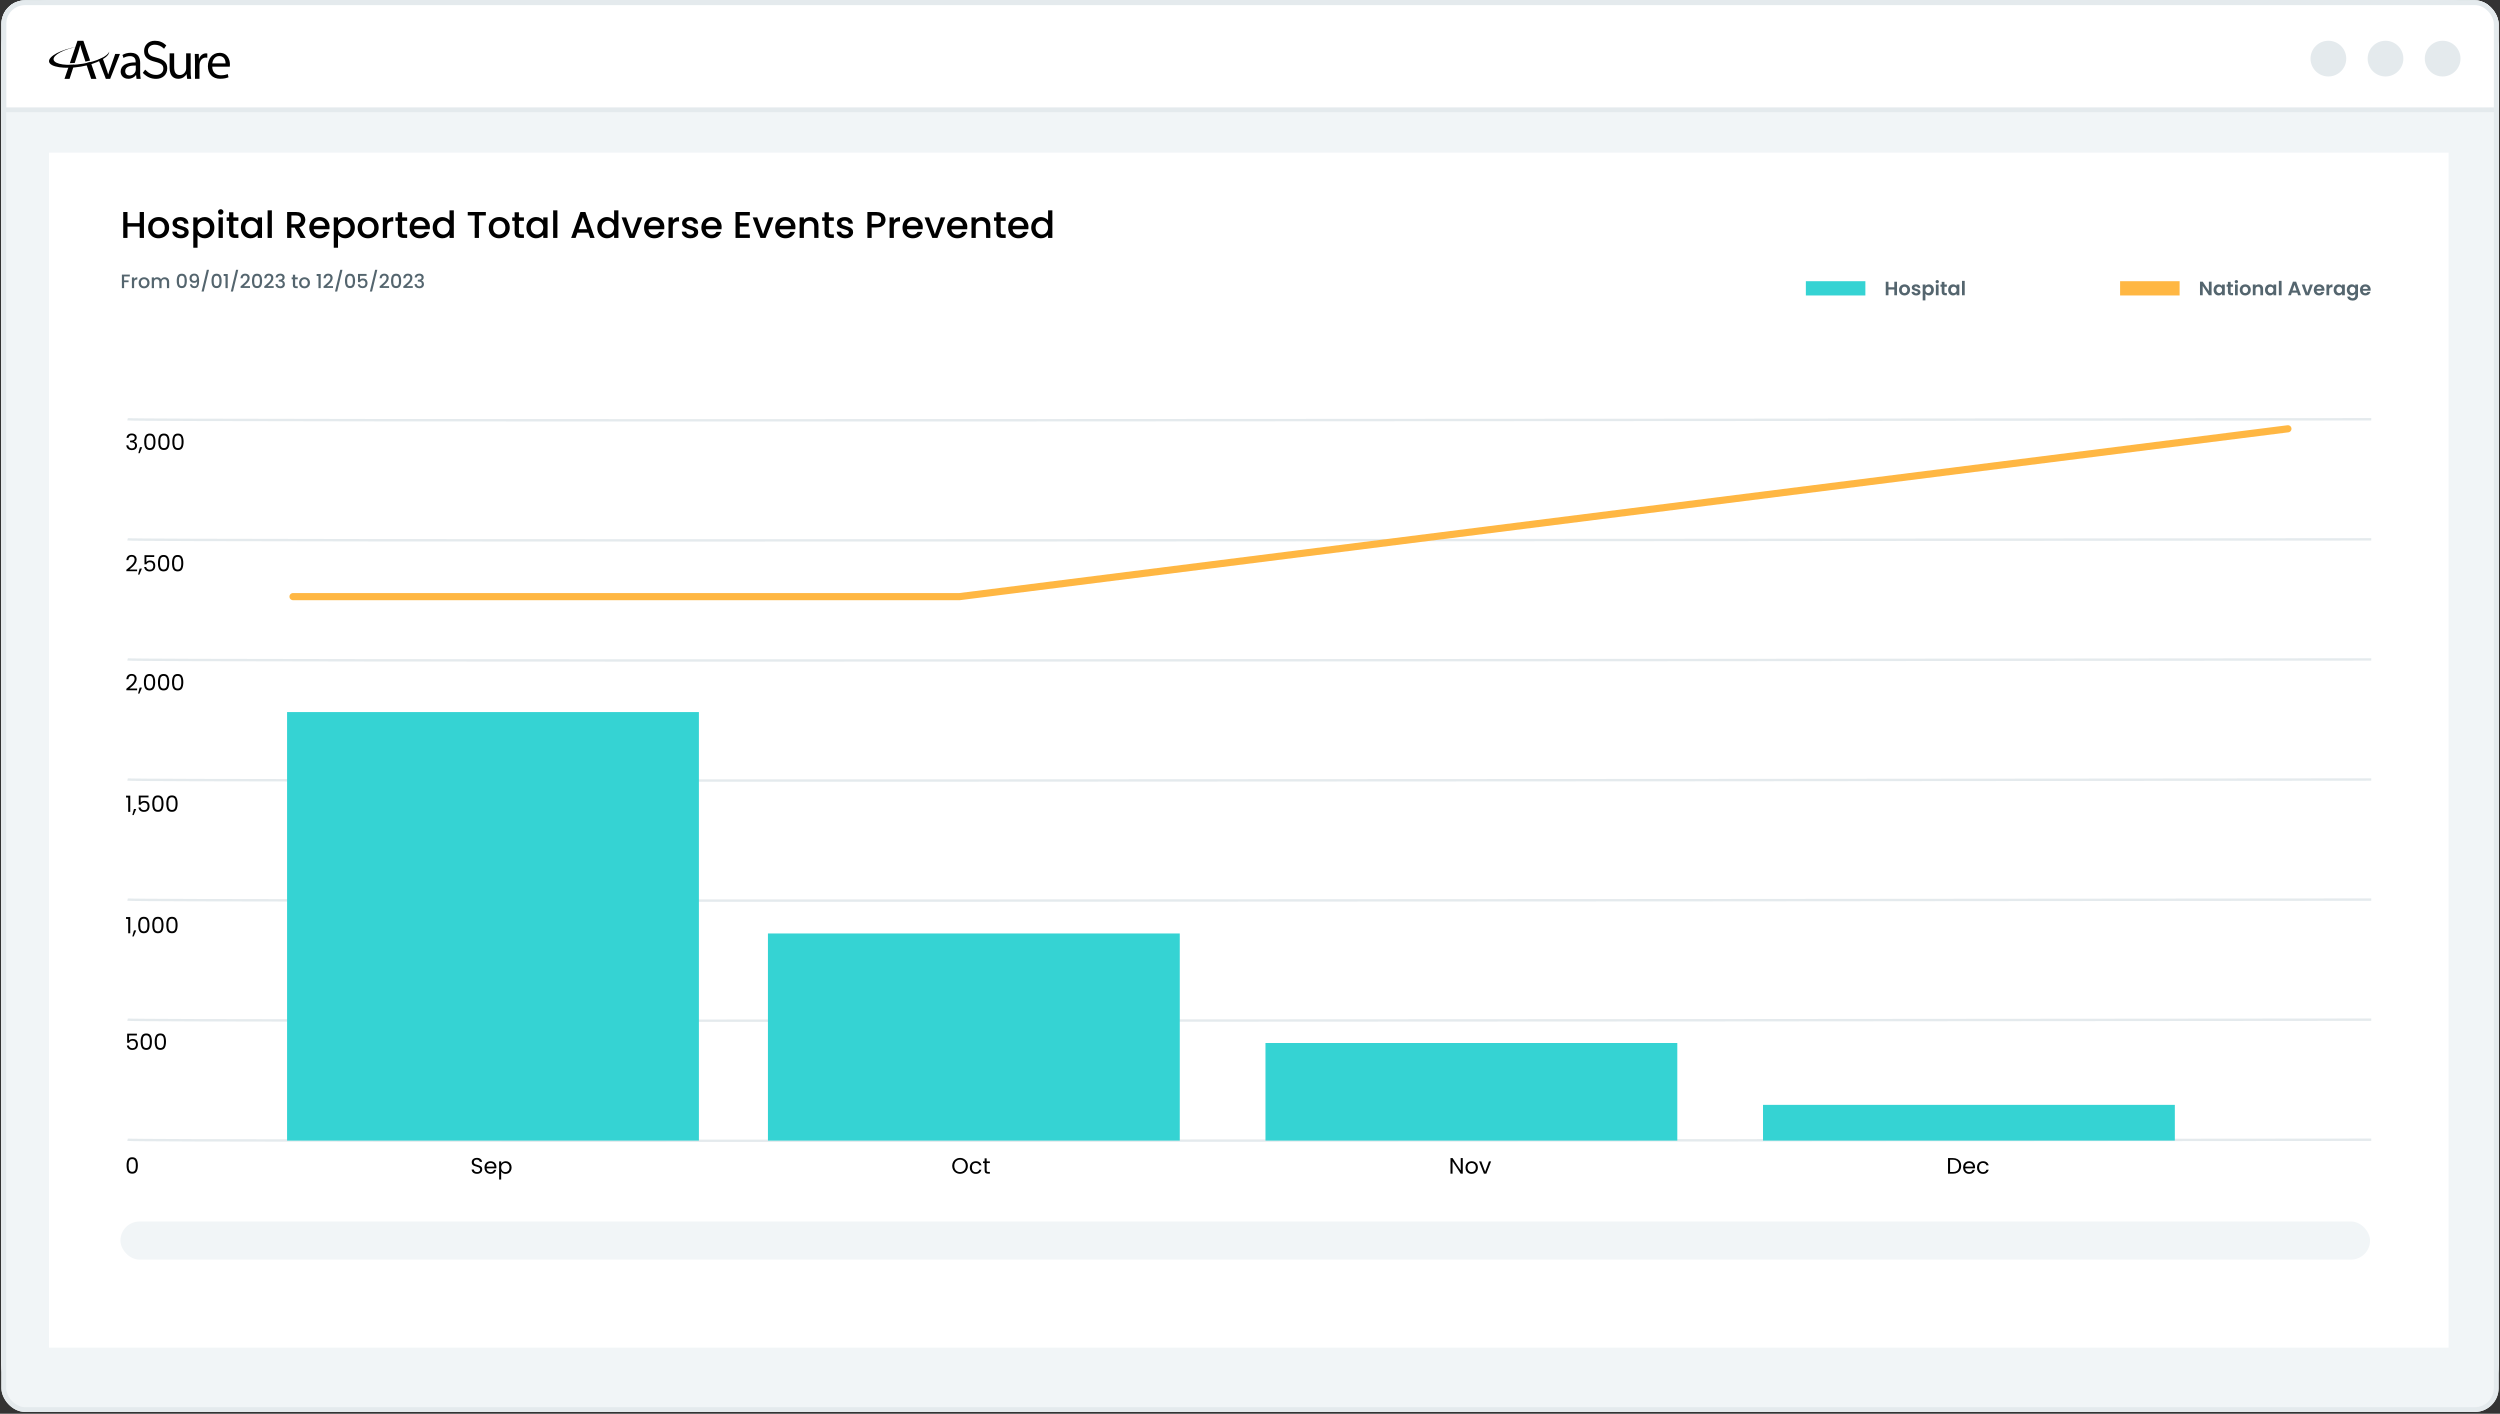 <?xml version="1.0" encoding="UTF-8"?>
<svg xmlns="http://www.w3.org/2000/svg" width="1061" height="600" viewBox="0 0 1061 600" fill="none">
  <rect x="0" y="0" width="1061" height="600" fill="#333333" stroke="none"/>
  <rect x="0.5" y="0.124" width="1060" height="599.109" rx="20" fill="white"></rect>
  <g clip-path="url(#clip0_1044_50679)">
    <rect x="0.597" y="0.124" width="1059.81" height="599.109" rx="10.103" fill="#F1F5F7"></rect>
    <rect x="20.803" y="64.783" width="1018.38" height="507.172" fill="white"></rect>
    <rect x="1.607" y="1.134" width="1070.92" height="45.464" fill="white" stroke="#E4EAED" stroke-width="2.021"></rect>
    <g clip-path="url(#clip1_1044_50679)">
      <path d="M57.948 33.462L57.756 31.867H57.69C57.098 32.695 55.959 33.438 54.449 33.438C52.302 33.438 51.208 31.933 51.208 30.404C51.208 27.852 53.486 26.456 57.581 26.478V26.261C57.581 25.388 57.34 23.817 55.172 23.817C54.186 23.817 53.157 24.123 52.411 24.602L51.973 23.337C52.849 22.77 54.12 22.399 55.454 22.399C58.695 22.399 59.485 24.602 59.485 26.718V30.666C59.485 31.583 59.529 32.476 59.698 33.46H57.945L57.948 33.462ZM57.625 27.81C55.523 27.766 53.136 28.138 53.136 30.187C53.136 31.43 53.968 32.02 54.954 32.02C56.333 32.02 57.209 31.147 57.516 30.254C57.583 30.057 57.625 29.839 57.625 29.642V27.81Z" fill="black"></path>
      <path d="M80.925 30.318C80.925 31.408 80.948 32.37 81.139 33.462H79.43L79.195 31.474H79.15C78.648 32.325 77.529 33.437 75.647 33.437C73.983 33.437 71.99 32.52 71.99 28.814V22.641H73.916V28.488C73.916 30.495 74.53 31.847 76.281 31.847C77.573 31.847 78.472 30.951 78.821 30.101C78.93 29.817 78.997 29.467 78.997 29.119V22.641H80.923V30.32L80.925 30.318Z" fill="black"></path>
      <path d="M82.754 26.172C82.754 24.93 82.731 23.86 82.667 22.878H84.353L84.418 24.95H84.504C84.987 23.532 86.146 22.637 87.438 22.637C87.656 22.637 87.81 22.659 87.985 22.701V24.511C87.787 24.466 87.592 24.444 87.329 24.444C85.972 24.444 85.007 25.47 84.745 26.91C84.7 27.172 84.658 27.477 84.658 27.805V33.433H82.751V26.168L82.754 26.172Z" fill="black"></path>
      <path d="M90.072 28.288C90.116 30.885 91.78 31.953 93.708 31.953C95.088 31.953 95.919 31.713 96.642 31.408L96.971 32.781C96.293 33.087 95.132 33.435 93.446 33.435C90.183 33.435 88.234 31.297 88.234 28.113C88.234 24.929 90.118 22.419 93.206 22.419C96.667 22.419 97.585 25.452 97.585 27.393C97.585 27.785 97.541 28.091 97.519 28.288H90.072ZM95.721 26.915C95.744 25.694 95.219 23.795 93.05 23.795C91.102 23.795 90.247 25.583 90.094 26.915H95.721Z" fill="black"></path>
      <path d="M66.478 24.493C64.034 23.895 62.793 23.268 62.793 21.497V21.453C62.793 19.993 63.974 18.972 65.667 18.972C67.108 18.972 68.353 19.508 69.59 20.658L69.628 20.693L70.576 19.257L70.549 19.233C69.07 17.879 67.622 17.301 65.704 17.301C63.071 17.301 61.16 19.113 61.16 21.61V21.655C61.16 24.105 62.459 25.381 65.791 26.208C68.758 26.921 69.321 27.787 69.321 29.137V29.181C69.321 30.721 68.082 31.795 66.312 31.795C64.541 31.795 63.158 31.159 61.645 29.598L61.609 29.562L60.6 30.927L60.624 30.953C62.308 32.668 64.096 33.468 66.252 33.468C67.591 33.468 68.794 33.036 69.639 32.252C70.511 31.443 70.972 30.32 70.972 29.004V28.959C70.972 26.615 69.628 25.279 66.476 24.495L66.478 24.493Z" fill="black"></path>
      <path d="M43.533 24.553L45.026 28.814C45.377 29.773 45.662 30.646 45.88 31.519H45.947C46.187 30.646 46.494 29.773 46.845 28.814L48.903 22.88H50.918L46.756 33.462H44.917L41.827 25.346L43.531 24.553H43.533Z" fill="black"></path>
      <path d="M31.723 26.709L33.236 22.063C33.547 21.088 33.81 20.113 34.048 19.161H34.094C34.332 20.089 34.573 21.04 34.931 22.087L36.272 26.146C37.108 25.974 37.804 25.805 38.249 25.69L35.385 17.328H32.878L29.644 26.813L31.726 26.709H31.723Z" fill="black"></path>
      <path d="M29.395 27.536L27.373 33.462H29.522L31.475 27.471C30.612 27.524 29.902 27.538 29.395 27.536Z" fill="black"></path>
      <path d="M38.47 26.332C37.792 26.514 37.129 26.669 36.488 26.8L38.693 33.462H40.912L38.47 26.332Z" fill="black"></path>
      <path d="M35.19 27.032C28.67 28.129 23.101 27.36 22.754 25.311C22.416 23.315 27.158 20.842 33.432 19.701C33.272 19.725 33.112 19.752 32.952 19.779C25.954 20.957 20.436 23.908 20.823 26.186C21.21 28.461 27.329 29.447 34.327 28.271C41.202 27.114 46.514 24.145 46.333 21.892C45.817 23.826 41.135 26.035 35.19 27.037V27.032Z" fill="black"></path>
    </g>
    <path d="M61.09 89.981V100.989H59.285V96.174H54.105V100.989H52.299V89.981H54.105V94.701H59.285V89.981H61.09ZM67.254 101.132C66.43 101.132 65.685 100.947 65.02 100.578C64.355 100.197 63.832 99.669 63.452 98.993C63.072 98.307 62.882 97.515 62.882 96.618C62.882 95.731 63.077 94.944 63.468 94.257C63.858 93.571 64.392 93.043 65.068 92.673C65.743 92.304 66.499 92.119 67.333 92.119C68.167 92.119 68.922 92.304 69.598 92.673C70.274 93.043 70.807 93.571 71.198 94.257C71.588 94.944 71.784 95.731 71.784 96.618C71.784 97.505 71.583 98.291 71.182 98.978C70.781 99.664 70.231 100.197 69.534 100.578C68.848 100.947 68.088 101.132 67.254 101.132ZM67.254 99.564C67.718 99.564 68.151 99.453 68.552 99.231C68.964 99.009 69.297 98.677 69.55 98.233C69.804 97.79 69.93 97.251 69.93 96.618C69.93 95.984 69.809 95.451 69.566 95.018C69.323 94.574 69.001 94.242 68.6 94.02C68.199 93.798 67.766 93.687 67.301 93.687C66.836 93.687 66.403 93.798 66.002 94.02C65.611 94.242 65.3 94.574 65.068 95.018C64.835 95.451 64.719 95.984 64.719 96.618C64.719 97.557 64.957 98.286 65.432 98.803C65.918 99.31 66.525 99.564 67.254 99.564ZM76.737 101.132C76.05 101.132 75.433 101.01 74.884 100.768C74.345 100.514 73.917 100.176 73.6 99.754C73.284 99.321 73.115 98.84 73.094 98.312H74.963C74.995 98.682 75.169 98.993 75.486 99.247C75.813 99.49 76.219 99.611 76.705 99.611C77.212 99.611 77.603 99.516 77.877 99.326C78.162 99.126 78.305 98.872 78.305 98.566C78.305 98.239 78.147 97.996 77.83 97.837C77.524 97.679 77.032 97.505 76.357 97.314C75.702 97.135 75.169 96.961 74.757 96.792C74.345 96.623 73.986 96.364 73.68 96.016C73.384 95.667 73.236 95.208 73.236 94.638C73.236 94.173 73.374 93.751 73.648 93.37C73.923 92.98 74.313 92.673 74.82 92.452C75.338 92.23 75.929 92.119 76.594 92.119C77.587 92.119 78.384 92.372 78.986 92.879C79.599 93.376 79.926 94.057 79.968 94.923H78.162C78.131 94.532 77.972 94.22 77.687 93.988C77.402 93.756 77.017 93.64 76.531 93.64C76.056 93.64 75.691 93.729 75.438 93.909C75.184 94.088 75.058 94.326 75.058 94.622C75.058 94.854 75.142 95.049 75.311 95.208C75.48 95.366 75.686 95.493 75.929 95.588C76.172 95.672 76.531 95.783 77.006 95.921C77.64 96.09 78.157 96.264 78.558 96.443C78.97 96.612 79.324 96.866 79.62 97.204C79.915 97.541 80.069 97.99 80.079 98.55C80.079 99.046 79.942 99.49 79.667 99.881C79.393 100.271 79.002 100.578 78.495 100.799C77.999 101.021 77.413 101.132 76.737 101.132ZM83.836 93.545C84.142 93.143 84.559 92.805 85.087 92.531C85.615 92.256 86.212 92.119 86.877 92.119C87.638 92.119 88.329 92.309 88.952 92.689C89.586 93.059 90.082 93.582 90.441 94.257C90.8 94.933 90.98 95.709 90.98 96.586C90.98 97.462 90.8 98.249 90.441 98.946C90.082 99.632 89.586 100.171 88.952 100.562C88.329 100.942 87.638 101.132 86.877 101.132C86.212 101.132 85.621 101 85.103 100.736C84.586 100.461 84.163 100.123 83.836 99.722V105.139H82.03V92.261H83.836V93.545ZM89.142 96.586C89.142 95.984 89.016 95.466 88.762 95.034C88.519 94.59 88.192 94.257 87.78 94.036C87.379 93.803 86.946 93.687 86.481 93.687C86.027 93.687 85.594 93.803 85.182 94.036C84.781 94.268 84.454 94.606 84.2 95.049C83.957 95.493 83.836 96.016 83.836 96.618C83.836 97.219 83.957 97.748 84.2 98.201C84.454 98.645 84.781 98.983 85.182 99.215C85.594 99.448 86.027 99.564 86.481 99.564C86.946 99.564 87.379 99.448 87.78 99.215C88.192 98.972 88.519 98.624 88.762 98.17C89.016 97.716 89.142 97.188 89.142 96.586ZM93.684 91.105C93.357 91.105 93.082 90.994 92.861 90.773C92.639 90.551 92.528 90.276 92.528 89.949C92.528 89.621 92.639 89.347 92.861 89.125C93.082 88.903 93.357 88.793 93.684 88.793C94.001 88.793 94.27 88.903 94.492 89.125C94.714 89.347 94.825 89.621 94.825 89.949C94.825 90.276 94.714 90.551 94.492 90.773C94.27 90.994 94.001 91.105 93.684 91.105ZM94.571 92.261V100.989H92.766V92.261H94.571ZM99.049 93.735V98.566C99.049 98.893 99.123 99.131 99.271 99.279C99.429 99.416 99.693 99.485 100.063 99.485H101.171V100.989H99.746C98.933 100.989 98.31 100.799 97.877 100.419C97.444 100.039 97.227 99.421 97.227 98.566V93.735H96.198V92.261H97.227V90.091H99.049V92.261H101.171V93.735H99.049ZM102.234 96.586C102.234 95.709 102.413 94.933 102.772 94.257C103.142 93.582 103.638 93.059 104.261 92.689C104.895 92.309 105.592 92.119 106.352 92.119C107.039 92.119 107.635 92.256 108.142 92.531C108.66 92.795 109.071 93.127 109.378 93.529V92.261H111.199V100.989H109.378V99.691C109.071 100.102 108.654 100.446 108.126 100.72C107.598 100.995 106.996 101.132 106.321 101.132C105.571 101.132 104.884 100.942 104.261 100.562C103.638 100.171 103.142 99.632 102.772 98.946C102.413 98.249 102.234 97.462 102.234 96.586ZM109.378 96.618C109.378 96.016 109.251 95.493 108.997 95.049C108.755 94.606 108.433 94.268 108.031 94.036C107.63 93.803 107.197 93.687 106.732 93.687C106.268 93.687 105.835 93.803 105.433 94.036C105.032 94.257 104.705 94.59 104.451 95.034C104.209 95.466 104.087 95.984 104.087 96.586C104.087 97.188 104.209 97.716 104.451 98.17C104.705 98.624 105.032 98.972 105.433 99.215C105.845 99.448 106.278 99.564 106.732 99.564C107.197 99.564 107.63 99.448 108.031 99.215C108.433 98.983 108.755 98.645 108.997 98.201C109.251 97.748 109.378 97.219 109.378 96.618ZM115.377 89.268V100.989H113.571V89.268H115.377ZM127.581 100.989L125.046 96.586H123.668V100.989H121.862V89.981H125.664C126.509 89.981 127.221 90.128 127.802 90.424C128.394 90.72 128.832 91.116 129.117 91.612C129.413 92.108 129.561 92.663 129.561 93.275C129.561 93.993 129.349 94.648 128.927 95.24C128.515 95.82 127.876 96.216 127.01 96.427L129.735 100.989H127.581ZM123.668 95.144H125.664C126.34 95.144 126.847 94.975 127.185 94.638C127.533 94.3 127.707 93.846 127.707 93.275C127.707 92.705 127.538 92.261 127.2 91.945C126.862 91.617 126.35 91.454 125.664 91.454H123.668V95.144ZM139.87 96.412C139.87 96.739 139.849 97.035 139.806 97.299H133.138C133.191 97.996 133.449 98.555 133.914 98.978C134.379 99.4 134.949 99.611 135.625 99.611C136.596 99.611 137.283 99.205 137.684 98.392H139.632C139.368 99.194 138.888 99.854 138.191 100.372C137.504 100.878 136.649 101.132 135.625 101.132C134.79 101.132 134.041 100.947 133.375 100.578C132.721 100.197 132.203 99.669 131.823 98.993C131.453 98.307 131.269 97.515 131.269 96.618C131.269 95.72 131.448 94.933 131.807 94.257C132.177 93.571 132.689 93.043 133.344 92.673C134.009 92.304 134.769 92.119 135.625 92.119C136.448 92.119 137.182 92.299 137.826 92.657C138.471 93.017 138.972 93.523 139.331 94.178C139.69 94.822 139.87 95.567 139.87 96.412ZM137.985 95.841C137.974 95.176 137.737 94.643 137.272 94.242C136.807 93.84 136.232 93.64 135.545 93.64C134.922 93.64 134.389 93.84 133.946 94.242C133.502 94.632 133.238 95.165 133.154 95.841H137.985ZM143.453 93.545C143.759 93.143 144.176 92.805 144.704 92.531C145.232 92.256 145.829 92.119 146.494 92.119C147.254 92.119 147.946 92.309 148.569 92.689C149.202 93.059 149.699 93.582 150.058 94.257C150.417 94.933 150.596 95.709 150.596 96.586C150.596 97.462 150.417 98.249 150.058 98.946C149.699 99.632 149.202 100.171 148.569 100.562C147.946 100.942 147.254 101.132 146.494 101.132C145.829 101.132 145.237 101 144.72 100.736C144.202 100.461 143.78 100.123 143.453 99.722V105.139H141.647V92.261H143.453V93.545ZM148.759 96.586C148.759 95.984 148.632 95.466 148.379 95.034C148.136 94.59 147.809 94.257 147.397 94.036C146.995 93.803 146.562 93.687 146.098 93.687C145.644 93.687 145.211 93.803 144.799 94.036C144.398 94.268 144.07 94.606 143.817 95.049C143.574 95.493 143.453 96.016 143.453 96.618C143.453 97.219 143.574 97.748 143.817 98.201C144.07 98.645 144.398 98.983 144.799 99.215C145.211 99.448 145.644 99.564 146.098 99.564C146.562 99.564 146.995 99.448 147.397 99.215C147.809 98.972 148.136 98.624 148.379 98.17C148.632 97.716 148.759 97.188 148.759 96.586ZM156.168 101.132C155.344 101.132 154.6 100.947 153.934 100.578C153.269 100.197 152.746 99.669 152.366 98.993C151.986 98.307 151.796 97.515 151.796 96.618C151.796 95.731 151.991 94.944 152.382 94.257C152.773 93.571 153.306 93.043 153.982 92.673C154.658 92.304 155.413 92.119 156.247 92.119C157.081 92.119 157.836 92.304 158.512 92.673C159.188 93.043 159.721 93.571 160.112 94.257C160.503 94.944 160.698 95.731 160.698 96.618C160.698 97.505 160.497 98.291 160.096 98.978C159.695 99.664 159.146 100.197 158.449 100.578C157.762 100.947 157.002 101.132 156.168 101.132ZM156.168 99.564C156.633 99.564 157.065 99.453 157.467 99.231C157.879 99.009 158.211 98.677 158.465 98.233C158.718 97.79 158.845 97.251 158.845 96.618C158.845 95.984 158.723 95.451 158.481 95.018C158.238 94.574 157.916 94.242 157.514 94.02C157.113 93.798 156.68 93.687 156.215 93.687C155.751 93.687 155.318 93.798 154.917 94.02C154.526 94.242 154.214 94.574 153.982 95.018C153.75 95.451 153.633 95.984 153.633 96.618C153.633 97.557 153.871 98.286 154.346 98.803C154.832 99.31 155.439 99.564 156.168 99.564ZM164.289 93.529C164.553 93.085 164.901 92.742 165.334 92.499C165.778 92.246 166.301 92.119 166.903 92.119V93.988H166.443C165.736 93.988 165.197 94.168 164.828 94.527C164.468 94.886 164.289 95.509 164.289 96.396V100.989H162.483V92.261H164.289V93.529ZM170.669 93.735V98.566C170.669 98.893 170.743 99.131 170.891 99.279C171.049 99.416 171.313 99.485 171.683 99.485H172.792V100.989H171.366C170.553 100.989 169.93 100.799 169.497 100.419C169.064 100.039 168.848 99.421 168.848 98.566V93.735H167.818V92.261H168.848V90.091H170.669V92.261H172.792V93.735H170.669ZM182.455 96.412C182.455 96.739 182.434 97.035 182.392 97.299H175.723C175.776 97.996 176.035 98.555 176.499 98.978C176.964 99.4 177.534 99.611 178.21 99.611C179.182 99.611 179.868 99.205 180.269 98.392H182.218C181.954 99.194 181.473 99.854 180.776 100.372C180.09 100.878 179.234 101.132 178.21 101.132C177.376 101.132 176.626 100.947 175.961 100.578C175.306 100.197 174.789 99.669 174.408 98.993C174.039 98.307 173.854 97.515 173.854 96.618C173.854 95.72 174.034 94.933 174.393 94.257C174.762 93.571 175.274 93.043 175.929 92.673C176.594 92.304 177.355 92.119 178.21 92.119C179.034 92.119 179.768 92.299 180.412 92.657C181.056 93.017 181.558 93.523 181.917 94.178C182.276 94.822 182.455 95.567 182.455 96.412ZM180.57 95.841C180.56 95.176 180.322 94.643 179.857 94.242C179.393 93.84 178.817 93.64 178.131 93.64C177.508 93.64 176.975 93.84 176.531 94.242C176.088 94.632 175.824 95.165 175.739 95.841H180.57ZM183.63 96.586C183.63 95.709 183.81 94.933 184.169 94.257C184.538 93.582 185.035 93.059 185.658 92.689C186.291 92.309 186.994 92.119 187.765 92.119C188.335 92.119 188.894 92.246 189.444 92.499C190.003 92.742 190.447 93.069 190.774 93.481V89.268H192.596V100.989H190.774V99.675C190.478 100.097 190.067 100.446 189.539 100.72C189.021 100.995 188.425 101.132 187.749 101.132C186.988 101.132 186.291 100.942 185.658 100.562C185.035 100.171 184.538 99.632 184.169 98.946C183.81 98.249 183.63 97.462 183.63 96.586ZM190.774 96.618C190.774 96.016 190.647 95.493 190.394 95.049C190.151 94.606 189.829 94.268 189.428 94.036C189.026 93.803 188.594 93.687 188.129 93.687C187.664 93.687 187.231 93.803 186.83 94.036C186.429 94.257 186.101 94.59 185.848 95.034C185.605 95.466 185.484 95.984 185.484 96.586C185.484 97.188 185.605 97.716 185.848 98.17C186.101 98.624 186.429 98.972 186.83 99.215C187.242 99.448 187.675 99.564 188.129 99.564C188.594 99.564 189.026 99.448 189.428 99.215C189.829 98.983 190.151 98.645 190.394 98.201C190.647 97.748 190.774 97.219 190.774 96.618ZM206.194 89.981V91.454H203.264V100.989H201.458V91.454H198.512V89.981H206.194ZM211.809 101.132C210.985 101.132 210.241 100.947 209.576 100.578C208.91 100.197 208.388 99.669 208.007 98.993C207.627 98.307 207.437 97.515 207.437 96.618C207.437 95.731 207.632 94.944 208.023 94.257C208.414 93.571 208.947 93.043 209.623 92.673C210.299 92.304 211.054 92.119 211.888 92.119C212.722 92.119 213.477 92.304 214.153 92.673C214.829 93.043 215.362 93.571 215.753 94.257C216.144 94.944 216.339 95.731 216.339 96.618C216.339 97.505 216.139 98.291 215.737 98.978C215.336 99.664 214.787 100.197 214.09 100.578C213.404 100.947 212.643 101.132 211.809 101.132ZM211.809 99.564C212.274 99.564 212.707 99.453 213.108 99.231C213.52 99.009 213.852 98.677 214.106 98.233C214.359 97.79 214.486 97.251 214.486 96.618C214.486 95.984 214.364 95.451 214.122 95.018C213.879 94.574 213.557 94.242 213.155 94.02C212.754 93.798 212.321 93.687 211.856 93.687C211.392 93.687 210.959 93.798 210.558 94.02C210.167 94.242 209.855 94.574 209.623 95.018C209.391 95.451 209.275 95.984 209.275 96.618C209.275 97.557 209.512 98.286 209.987 98.803C210.473 99.31 211.08 99.564 211.809 99.564ZM220.231 93.735V98.566C220.231 98.893 220.305 99.131 220.453 99.279C220.611 99.416 220.875 99.485 221.245 99.485H222.354V100.989H220.928C220.115 100.989 219.492 100.799 219.059 100.419C218.626 100.039 218.409 99.421 218.409 98.566V93.735H217.38V92.261H218.409V90.091H220.231V92.261H222.354V93.735H220.231ZM223.416 96.586C223.416 95.709 223.595 94.933 223.955 94.257C224.324 93.582 224.82 93.059 225.443 92.689C226.077 92.309 226.774 92.119 227.534 92.119C228.221 92.119 228.817 92.256 229.324 92.531C229.842 92.795 230.254 93.127 230.56 93.529V92.261H232.381V100.989H230.56V99.691C230.254 100.102 229.836 100.446 229.308 100.72C228.78 100.995 228.179 101.132 227.503 101.132C226.753 101.132 226.067 100.942 225.443 100.562C224.82 100.171 224.324 99.632 223.955 98.946C223.595 98.249 223.416 97.462 223.416 96.586ZM230.56 96.618C230.56 96.016 230.433 95.493 230.18 95.049C229.937 94.606 229.615 94.268 229.213 94.036C228.812 93.803 228.379 93.687 227.915 93.687C227.45 93.687 227.017 93.803 226.616 94.036C226.214 94.257 225.887 94.59 225.634 95.034C225.391 95.466 225.269 95.984 225.269 96.586C225.269 97.188 225.391 97.716 225.634 98.17C225.887 98.624 226.214 98.972 226.616 99.215C227.027 99.448 227.46 99.564 227.915 99.564C228.379 99.564 228.812 99.448 229.213 99.215C229.615 98.983 229.937 98.645 230.18 98.201C230.433 97.748 230.56 97.219 230.56 96.618ZM236.559 89.268V100.989H234.753V89.268H236.559ZM249.681 98.74H245.072L244.28 100.989H242.395L246.339 89.965H248.43L252.374 100.989H250.473L249.681 98.74ZM249.175 97.267L247.385 92.151L245.579 97.267H249.175ZM253.487 96.586C253.487 95.709 253.667 94.933 254.026 94.257C254.395 93.582 254.892 93.059 255.515 92.689C256.148 92.309 256.851 92.119 257.621 92.119C258.192 92.119 258.751 92.246 259.3 92.499C259.86 92.742 260.304 93.069 260.631 93.481V89.268H262.453V100.989H260.631V99.675C260.335 100.097 259.924 100.446 259.396 100.72C258.878 100.995 258.281 101.132 257.606 101.132C256.845 101.132 256.148 100.942 255.515 100.562C254.892 100.171 254.395 99.632 254.026 98.946C253.667 98.249 253.487 97.462 253.487 96.586ZM260.631 96.618C260.631 96.016 260.504 95.493 260.251 95.049C260.008 94.606 259.686 94.268 259.285 94.036C258.883 93.803 258.45 93.687 257.986 93.687C257.521 93.687 257.088 93.803 256.687 94.036C256.286 94.257 255.958 94.59 255.705 95.034C255.462 95.466 255.34 95.984 255.34 96.586C255.34 97.188 255.462 97.716 255.705 98.17C255.958 98.624 256.286 98.972 256.687 99.215C257.099 99.448 257.532 99.564 257.986 99.564C258.45 99.564 258.883 99.448 259.285 99.215C259.686 98.983 260.008 98.645 260.251 98.201C260.504 97.748 260.631 97.219 260.631 96.618ZM268.198 99.374L270.669 92.261H272.586L269.26 100.989H267.105L263.795 92.261H265.727L268.198 99.374ZM281.95 96.412C281.95 96.739 281.929 97.035 281.887 97.299H275.218C275.271 97.996 275.53 98.555 275.994 98.978C276.459 99.4 277.029 99.611 277.705 99.611C278.677 99.611 279.363 99.205 279.764 98.392H281.713C281.449 99.194 280.968 99.854 280.271 100.372C279.585 100.878 278.729 101.132 277.705 101.132C276.871 101.132 276.121 100.947 275.456 100.578C274.801 100.197 274.284 99.669 273.903 98.993C273.534 98.307 273.349 97.515 273.349 96.618C273.349 95.72 273.529 94.933 273.888 94.257C274.257 93.571 274.769 93.043 275.424 92.673C276.089 92.304 276.85 92.119 277.705 92.119C278.529 92.119 279.263 92.299 279.907 92.657C280.551 93.017 281.053 93.523 281.412 94.178C281.771 94.822 281.95 95.567 281.95 96.412ZM280.065 95.841C280.055 95.176 279.817 94.643 279.352 94.242C278.888 93.84 278.312 93.64 277.626 93.64C277.003 93.64 276.47 93.84 276.026 94.242C275.583 94.632 275.319 95.165 275.234 95.841H280.065ZM285.533 93.529C285.797 93.085 286.145 92.742 286.578 92.499C287.022 92.246 287.545 92.119 288.147 92.119V93.988H287.687C286.98 93.988 286.441 94.168 286.072 94.527C285.713 94.886 285.533 95.509 285.533 96.396V100.989H283.727V92.261H285.533V93.529ZM292.974 101.132C292.288 101.132 291.67 101.01 291.121 100.768C290.583 100.514 290.155 100.176 289.838 99.754C289.521 99.321 289.352 98.84 289.331 98.312H291.2C291.232 98.682 291.406 98.993 291.723 99.247C292.05 99.49 292.457 99.611 292.943 99.611C293.45 99.611 293.84 99.516 294.115 99.326C294.4 99.126 294.543 98.872 294.543 98.566C294.543 98.239 294.384 97.996 294.067 97.837C293.761 97.679 293.27 97.505 292.594 97.314C291.94 97.135 291.406 96.961 290.994 96.792C290.583 96.623 290.224 96.364 289.917 96.016C289.622 95.667 289.474 95.208 289.474 94.638C289.474 94.173 289.611 93.751 289.886 93.37C290.16 92.98 290.551 92.673 291.058 92.452C291.575 92.23 292.167 92.119 292.832 92.119C293.825 92.119 294.622 92.372 295.224 92.879C295.836 93.376 296.164 94.057 296.206 94.923H294.4C294.368 94.532 294.21 94.22 293.925 93.988C293.64 93.756 293.254 93.64 292.769 93.64C292.293 93.64 291.929 93.729 291.676 93.909C291.422 94.088 291.295 94.326 291.295 94.622C291.295 94.854 291.38 95.049 291.549 95.208C291.718 95.366 291.924 95.493 292.167 95.588C292.409 95.672 292.769 95.783 293.244 95.921C293.877 96.09 294.395 96.264 294.796 96.443C295.208 96.612 295.562 96.866 295.857 97.204C296.153 97.541 296.306 97.99 296.317 98.55C296.317 99.046 296.179 99.49 295.905 99.881C295.63 100.271 295.24 100.578 294.733 100.799C294.236 101.021 293.65 101.132 292.974 101.132ZM306.267 96.412C306.267 96.739 306.246 97.035 306.204 97.299H299.535C299.588 97.996 299.847 98.555 300.311 98.978C300.776 99.4 301.346 99.611 302.022 99.611C302.993 99.611 303.68 99.205 304.081 98.392H306.029C305.765 99.194 305.285 99.854 304.588 100.372C303.902 100.878 303.046 101.132 302.022 101.132C301.188 101.132 300.438 100.947 299.773 100.578C299.118 100.197 298.6 99.669 298.22 98.993C297.851 98.307 297.666 97.515 297.666 96.618C297.666 95.72 297.845 94.933 298.204 94.257C298.574 93.571 299.086 93.043 299.741 92.673C300.406 92.304 301.167 92.119 302.022 92.119C302.846 92.119 303.58 92.299 304.224 92.657C304.868 93.017 305.369 93.523 305.728 94.178C306.088 94.822 306.267 95.567 306.267 96.412ZM304.382 95.841C304.372 95.176 304.134 94.643 303.669 94.242C303.205 93.84 302.629 93.64 301.943 93.64C301.32 93.64 300.786 93.84 300.343 94.242C299.899 94.632 299.635 95.165 299.551 95.841H304.382ZM313.965 91.438V94.669H317.766V96.142H313.965V99.516H318.241V100.989H312.159V89.965H318.241V91.438H313.965ZM323.839 99.374L326.31 92.261H328.227L324.901 100.989H322.746L319.436 92.261H321.368L323.839 99.374ZM337.591 96.412C337.591 96.739 337.57 97.035 337.528 97.299H330.859C330.912 97.996 331.171 98.555 331.635 98.978C332.1 99.4 332.67 99.611 333.346 99.611C334.318 99.611 335.004 99.205 335.405 98.392H337.354C337.09 99.194 336.609 99.854 335.912 100.372C335.226 100.878 334.37 101.132 333.346 101.132C332.512 101.132 331.762 100.947 331.097 100.578C330.442 100.197 329.925 99.669 329.545 98.993C329.175 98.307 328.99 97.515 328.99 96.618C328.99 95.72 329.17 94.933 329.529 94.257C329.898 93.571 330.41 93.043 331.065 92.673C331.73 92.304 332.491 92.119 333.346 92.119C334.17 92.119 334.904 92.299 335.548 92.657C336.192 93.017 336.694 93.523 337.053 94.178C337.412 94.822 337.591 95.567 337.591 96.412ZM335.706 95.841C335.696 95.176 335.458 94.643 334.993 94.242C334.529 93.84 333.953 93.64 333.267 93.64C332.644 93.64 332.111 93.84 331.667 94.242C331.224 94.632 330.96 95.165 330.875 95.841H335.706ZM343.772 92.119C344.458 92.119 345.071 92.261 345.609 92.547C346.158 92.832 346.586 93.254 346.892 93.814C347.199 94.374 347.352 95.049 347.352 95.841V100.989H345.562V96.111C345.562 95.329 345.366 94.733 344.976 94.321C344.585 93.898 344.052 93.687 343.376 93.687C342.7 93.687 342.161 93.898 341.76 94.321C341.369 94.733 341.174 95.329 341.174 96.111V100.989H339.368V92.261H341.174V93.26C341.47 92.9 341.845 92.621 342.299 92.42C342.763 92.219 343.254 92.119 343.772 92.119ZM351.762 93.735V98.566C351.762 98.893 351.836 99.131 351.983 99.279C352.142 99.416 352.406 99.485 352.775 99.485H353.884V100.989H352.459C351.646 100.989 351.023 100.799 350.59 100.419C350.157 100.039 349.94 99.421 349.94 98.566V93.735H348.911V92.261H349.94V90.091H351.762V92.261H353.884V93.735H351.762ZM358.717 101.132C358.03 101.132 357.412 101.01 356.863 100.768C356.325 100.514 355.897 100.176 355.58 99.754C355.264 99.321 355.095 98.84 355.073 98.312H356.943C356.974 98.682 357.148 98.993 357.465 99.247C357.793 99.49 358.199 99.611 358.685 99.611C359.192 99.611 359.583 99.516 359.857 99.326C360.142 99.126 360.285 98.872 360.285 98.566C360.285 98.239 360.126 97.996 359.81 97.837C359.503 97.679 359.012 97.505 358.336 97.314C357.682 97.135 357.148 96.961 356.737 96.792C356.325 96.623 355.966 96.364 355.66 96.016C355.364 95.667 355.216 95.208 355.216 94.638C355.216 94.173 355.353 93.751 355.628 93.37C355.902 92.98 356.293 92.673 356.8 92.452C357.317 92.23 357.909 92.119 358.574 92.119C359.567 92.119 360.364 92.372 360.966 92.879C361.578 93.376 361.906 94.057 361.948 94.923H360.142C360.111 94.532 359.952 94.22 359.667 93.988C359.382 93.756 358.996 93.64 358.511 93.64C358.036 93.64 357.671 93.729 357.418 93.909C357.164 94.088 357.038 94.326 357.038 94.622C357.038 94.854 357.122 95.049 357.291 95.208C357.46 95.366 357.666 95.493 357.909 95.588C358.152 95.672 358.511 95.783 358.986 95.921C359.62 96.09 360.137 96.264 360.538 96.443C360.95 96.612 361.304 96.866 361.6 97.204C361.895 97.541 362.048 97.99 362.059 98.55C362.059 99.046 361.922 99.49 361.647 99.881C361.372 100.271 360.982 100.578 360.475 100.799C359.979 101.021 359.392 101.132 358.717 101.132ZM375.823 93.26C375.823 93.819 375.691 94.347 375.427 94.844C375.163 95.34 374.741 95.746 374.16 96.063C373.579 96.369 372.834 96.522 371.926 96.522H369.93V100.989H368.125V89.981H371.926C372.771 89.981 373.484 90.128 374.065 90.424C374.656 90.709 375.094 91.1 375.379 91.596C375.675 92.093 375.823 92.647 375.823 93.26ZM371.926 95.049C372.613 95.049 373.125 94.896 373.463 94.59C373.801 94.273 373.97 93.83 373.97 93.26C373.97 92.056 373.289 91.454 371.926 91.454H369.93V95.049H371.926ZM379.351 93.529C379.615 93.085 379.963 92.742 380.396 92.499C380.84 92.246 381.363 92.119 381.965 92.119V93.988H381.505C380.798 93.988 380.259 94.168 379.889 94.527C379.53 94.886 379.351 95.509 379.351 96.396V100.989H377.545V92.261H379.351V93.529ZM391.624 96.412C391.624 96.739 391.602 97.035 391.56 97.299H384.892C384.944 97.996 385.203 98.555 385.668 98.978C386.132 99.4 386.703 99.611 387.378 99.611C388.35 99.611 389.036 99.205 389.438 98.392H391.386C391.122 99.194 390.642 99.854 389.945 100.372C389.258 100.878 388.403 101.132 387.378 101.132C386.544 101.132 385.794 100.947 385.129 100.578C384.474 100.197 383.957 99.669 383.577 98.993C383.207 98.307 383.022 97.515 383.022 96.618C383.022 95.72 383.202 94.933 383.561 94.257C383.931 93.571 384.443 93.043 385.098 92.673C385.763 92.304 386.523 92.119 387.378 92.119C388.202 92.119 388.936 92.299 389.58 92.657C390.224 93.017 390.726 93.523 391.085 94.178C391.444 94.822 391.624 95.567 391.624 96.412ZM389.739 95.841C389.728 95.176 389.49 94.643 389.026 94.242C388.561 93.84 387.986 93.64 387.299 93.64C386.676 93.64 386.143 93.84 385.699 94.242C385.256 94.632 384.992 95.165 384.907 95.841H389.739ZM396.775 99.374L399.246 92.261H401.162L397.836 100.989H395.682L392.371 92.261H394.304L396.775 99.374ZM410.526 96.412C410.526 96.739 410.505 97.035 410.463 97.299H403.794C403.847 97.996 404.106 98.555 404.571 98.978C405.035 99.4 405.605 99.611 406.281 99.611C407.253 99.611 407.939 99.205 408.34 98.392H410.289C410.025 99.194 409.544 99.854 408.847 100.372C408.161 100.878 407.306 101.132 406.281 101.132C405.447 101.132 404.697 100.947 404.032 100.578C403.377 100.197 402.86 99.669 402.48 98.993C402.11 98.307 401.925 97.515 401.925 96.618C401.925 95.72 402.105 94.933 402.464 94.257C402.833 93.571 403.346 93.043 404 92.673C404.666 92.304 405.426 92.119 406.281 92.119C407.105 92.119 407.839 92.299 408.483 92.657C409.127 93.017 409.629 93.523 409.988 94.178C410.347 94.822 410.526 95.567 410.526 96.412ZM408.641 95.841C408.631 95.176 408.393 94.643 407.929 94.242C407.464 93.84 406.888 93.64 406.202 93.64C405.579 93.64 405.046 93.84 404.602 94.242C404.159 94.632 403.895 95.165 403.81 95.841H408.641ZM416.707 92.119C417.393 92.119 418.006 92.261 418.544 92.547C419.094 92.832 419.521 93.254 419.827 93.814C420.134 94.374 420.287 95.049 420.287 95.841V100.989H418.497V96.111C418.497 95.329 418.302 94.733 417.911 94.321C417.52 93.898 416.987 93.687 416.311 93.687C415.635 93.687 415.097 93.898 414.695 94.321C414.305 94.733 414.109 95.329 414.109 96.111V100.989H412.303V92.261H414.109V93.26C414.405 92.9 414.78 92.621 415.234 92.42C415.698 92.219 416.19 92.119 416.707 92.119ZM424.697 93.735V98.566C424.697 98.893 424.771 99.131 424.919 99.279C425.077 99.416 425.341 99.485 425.711 99.485H426.819V100.989H425.394C424.581 100.989 423.958 100.799 423.525 100.419C423.092 100.039 422.875 99.421 422.875 98.566V93.735H421.846V92.261H422.875V90.091H424.697V92.261H426.819V93.735H424.697ZM436.483 96.412C436.483 96.739 436.462 97.035 436.42 97.299H429.751C429.804 97.996 430.062 98.555 430.527 98.978C430.992 99.4 431.562 99.611 432.238 99.611C433.209 99.611 433.896 99.205 434.297 98.392H436.245C435.981 99.194 435.501 99.854 434.804 100.372C434.118 100.878 433.262 101.132 432.238 101.132C431.404 101.132 430.654 100.947 429.989 100.578C429.334 100.197 428.816 99.669 428.436 98.993C428.067 98.307 427.882 97.515 427.882 96.618C427.882 95.72 428.061 94.933 428.42 94.257C428.79 93.571 429.302 93.043 429.957 92.673C430.622 92.304 431.382 92.119 432.238 92.119C433.062 92.119 433.795 92.299 434.44 92.657C435.084 93.017 435.585 93.523 435.944 94.178C436.303 94.822 436.483 95.567 436.483 96.412ZM434.598 95.841C434.587 95.176 434.35 94.643 433.885 94.242C433.421 93.84 432.845 93.64 432.159 93.64C431.536 93.64 431.002 93.84 430.559 94.242C430.115 94.632 429.851 95.165 429.767 95.841H434.598ZM437.658 96.586C437.658 95.709 437.838 94.933 438.197 94.257C438.566 93.582 439.063 93.059 439.686 92.689C440.319 92.309 441.021 92.119 441.792 92.119C442.363 92.119 442.922 92.246 443.471 92.499C444.031 92.742 444.475 93.069 444.802 93.481V89.268H446.624V100.989H444.802V99.675C444.506 100.097 444.094 100.446 443.566 100.72C443.049 100.995 442.452 101.132 441.776 101.132C441.016 101.132 440.319 100.942 439.686 100.562C439.063 100.171 438.566 99.632 438.197 98.946C437.838 98.249 437.658 97.462 437.658 96.586ZM444.802 96.618C444.802 96.016 444.675 95.493 444.422 95.049C444.179 94.606 443.857 94.268 443.456 94.036C443.054 93.803 442.621 93.687 442.157 93.687C441.692 93.687 441.259 93.803 440.858 94.036C440.456 94.257 440.129 94.59 439.876 95.034C439.633 95.466 439.511 95.984 439.511 96.586C439.511 97.188 439.633 97.716 439.876 98.17C440.129 98.624 440.456 98.972 440.858 99.215C441.27 99.448 441.703 99.564 442.157 99.564C442.621 99.564 443.054 99.448 443.456 99.215C443.857 98.983 444.179 98.645 444.422 98.201C444.675 97.748 444.802 97.219 444.802 96.618Z" fill="black"></path>
    <circle cx="1036.66" cy="24.876" r="7.577" fill="#E4EAED"></circle>
    <circle cx="1012.41" cy="24.876" r="7.577" fill="#E4EAED"></circle>
    <circle cx="988.167" cy="24.876" r="7.577" fill="#E4EAED"></circle>
    <rect x="51.111" y="518.409" width="954.735" height="16.165" rx="8.082" fill="#F1F5F7"></rect>
    <path d="M53.703 185.837C53.747 185.254 53.972 184.798 54.378 184.468C54.783 184.139 55.309 183.974 55.956 183.974C56.386 183.974 56.757 184.053 57.068 184.211C57.384 184.363 57.622 184.573 57.78 184.839C57.945 185.105 58.027 185.406 58.027 185.742C58.027 186.134 57.913 186.473 57.685 186.758C57.464 187.044 57.172 187.227 56.811 187.31V187.357C57.223 187.459 57.549 187.658 57.79 187.956C58.031 188.254 58.151 188.643 58.151 189.125C58.151 189.486 58.069 189.812 57.904 190.104C57.739 190.389 57.492 190.614 57.163 190.779C56.833 190.943 56.437 191.026 55.974 191.026C55.303 191.026 54.752 190.852 54.321 190.503C53.89 190.148 53.649 189.648 53.599 189.001H54.435C54.479 189.382 54.634 189.692 54.901 189.933C55.167 190.174 55.522 190.294 55.965 190.294C56.408 190.294 56.744 190.18 56.972 189.952C57.207 189.717 57.324 189.416 57.324 189.049C57.324 188.574 57.166 188.232 56.849 188.023C56.532 187.813 56.054 187.709 55.414 187.709H55.195V186.987H55.423C56.006 186.98 56.447 186.885 56.744 186.701C57.042 186.511 57.191 186.22 57.191 185.827C57.191 185.491 57.08 185.222 56.858 185.019C56.643 184.817 56.333 184.715 55.927 184.715C55.534 184.715 55.217 184.817 54.977 185.019C54.736 185.222 54.593 185.494 54.549 185.837H53.703ZM60.355 189.781L59.29 192.337H58.71L59.404 189.781H60.355ZM61.203 187.471C61.203 186.382 61.38 185.532 61.735 184.924C62.09 184.31 62.711 184.002 63.598 184.002C64.478 184.002 65.096 184.31 65.451 184.924C65.806 185.532 65.983 186.382 65.983 187.471C65.983 188.58 65.806 189.442 65.451 190.056C65.096 190.671 64.478 190.978 63.598 190.978C62.711 190.978 62.09 190.671 61.735 190.056C61.38 189.442 61.203 188.58 61.203 187.471ZM65.128 187.471C65.128 186.92 65.09 186.454 65.014 186.074C64.944 185.688 64.795 185.377 64.567 185.143C64.345 184.908 64.022 184.791 63.598 184.791C63.167 184.791 62.837 184.908 62.609 185.143C62.388 185.377 62.239 185.688 62.163 186.074C62.093 186.454 62.058 186.92 62.058 187.471C62.058 188.042 62.093 188.52 62.163 188.906C62.239 189.293 62.388 189.603 62.609 189.838C62.837 190.072 63.167 190.189 63.598 190.189C64.022 190.189 64.345 190.072 64.567 189.838C64.795 189.603 64.944 189.293 65.014 188.906C65.09 188.52 65.128 188.042 65.128 187.471ZM67.171 187.471C67.171 186.382 67.348 185.532 67.703 184.924C68.058 184.31 68.679 184.002 69.566 184.002C70.446 184.002 71.064 184.31 71.419 184.924C71.774 185.532 71.951 186.382 71.951 187.471C71.951 188.58 71.774 189.442 71.419 190.056C71.064 190.671 70.446 190.978 69.566 190.978C68.679 190.978 68.058 190.671 67.703 190.056C67.348 189.442 67.171 188.58 67.171 187.471ZM71.096 187.471C71.096 186.92 71.058 186.454 70.982 186.074C70.912 185.688 70.763 185.377 70.535 185.143C70.313 184.908 69.99 184.791 69.566 184.791C69.135 184.791 68.805 184.908 68.577 185.143C68.355 185.377 68.207 185.688 68.13 186.074C68.061 186.454 68.026 186.92 68.026 187.471C68.026 188.042 68.061 188.52 68.13 188.906C68.207 189.293 68.355 189.603 68.577 189.838C68.805 190.072 69.135 190.189 69.566 190.189C69.99 190.189 70.313 190.072 70.535 189.838C70.763 189.603 70.912 189.293 70.982 188.906C71.058 188.52 71.096 188.042 71.096 187.471ZM73.138 187.471C73.138 186.382 73.316 185.532 73.671 184.924C74.025 184.31 74.646 184.002 75.533 184.002C76.414 184.002 77.032 184.31 77.387 184.924C77.742 185.532 77.919 186.382 77.919 187.471C77.919 188.58 77.742 189.442 77.387 190.056C77.032 190.671 76.414 190.978 75.533 190.978C74.646 190.978 74.025 190.671 73.671 190.056C73.316 189.442 73.138 188.58 73.138 187.471ZM77.064 187.471C77.064 186.92 77.026 186.454 76.95 186.074C76.88 185.688 76.731 185.377 76.503 185.143C76.281 184.908 75.958 184.791 75.533 184.791C75.103 184.791 74.773 184.908 74.545 185.143C74.323 185.377 74.174 185.688 74.098 186.074C74.029 186.454 73.994 186.92 73.994 187.471C73.994 188.042 74.029 188.52 74.098 188.906C74.174 189.293 74.323 189.603 74.545 189.838C74.773 190.072 75.103 190.189 75.533 190.189C75.958 190.189 76.281 190.072 76.503 189.838C76.731 189.603 76.88 189.293 76.95 188.906C77.026 188.52 77.064 188.042 77.064 187.471Z" fill="black"></path>
    <path d="M53.617 241.81C54.422 241.164 55.053 240.635 55.509 240.223C55.965 239.805 56.348 239.371 56.659 238.921C56.976 238.465 57.134 238.018 57.134 237.581C57.134 237.169 57.033 236.846 56.83 236.611C56.633 236.371 56.313 236.25 55.87 236.25C55.439 236.25 55.103 236.386 54.862 236.659C54.628 236.925 54.501 237.283 54.482 237.733H53.646C53.671 237.023 53.887 236.475 54.292 236.089C54.698 235.702 55.221 235.509 55.861 235.509C56.513 235.509 57.029 235.689 57.41 236.051C57.796 236.412 57.989 236.909 57.989 237.543C57.989 238.069 57.831 238.582 57.514 239.082C57.204 239.577 56.849 240.014 56.45 240.394C56.05 240.768 55.541 241.205 54.92 241.705H58.189V242.428H53.617V241.81ZM60.225 241.306L59.16 243.863H58.581L59.274 241.306H60.225ZM65.454 236.383H62.118V238.55C62.264 238.347 62.479 238.183 62.764 238.056C63.05 237.923 63.357 237.856 63.686 237.856C64.212 237.856 64.64 237.967 64.969 238.189C65.299 238.404 65.533 238.686 65.673 239.035C65.819 239.377 65.891 239.741 65.891 240.128C65.891 240.584 65.806 240.993 65.635 241.354C65.464 241.715 65.201 242 64.846 242.209C64.497 242.418 64.063 242.523 63.544 242.523C62.879 242.523 62.34 242.352 61.928 242.01C61.516 241.667 61.266 241.211 61.177 240.641H62.023C62.106 241.002 62.28 241.284 62.546 241.487C62.812 241.69 63.148 241.791 63.553 241.791C64.054 241.791 64.431 241.642 64.684 241.344C64.938 241.04 65.064 240.641 65.064 240.147C65.064 239.653 64.938 239.272 64.684 239.006C64.431 238.734 64.057 238.598 63.563 238.598C63.227 238.598 62.932 238.68 62.679 238.845C62.432 239.003 62.251 239.222 62.137 239.501H61.32V235.623H65.454V236.383ZM67.041 238.997C67.041 237.907 67.218 237.058 67.573 236.45C67.928 235.835 68.549 235.528 69.436 235.528C70.316 235.528 70.934 235.835 71.289 236.45C71.644 237.058 71.821 237.907 71.821 238.997C71.821 240.106 71.644 240.967 71.289 241.582C70.934 242.196 70.316 242.504 69.436 242.504C68.549 242.504 67.928 242.196 67.573 241.582C67.218 240.967 67.041 240.106 67.041 238.997ZM70.966 238.997C70.966 238.446 70.928 237.98 70.852 237.6C70.782 237.213 70.633 236.903 70.405 236.668C70.183 236.434 69.86 236.317 69.436 236.317C69.005 236.317 68.675 236.434 68.447 236.668C68.225 236.903 68.077 237.213 68.001 237.6C67.931 237.98 67.896 238.446 67.896 238.997C67.896 239.567 67.931 240.045 68.001 240.432C68.077 240.818 68.225 241.129 68.447 241.363C68.675 241.598 69.005 241.715 69.436 241.715C69.86 241.715 70.183 241.598 70.405 241.363C70.633 241.129 70.782 240.818 70.852 240.432C70.928 240.045 70.966 239.567 70.966 238.997ZM73.008 238.997C73.008 237.907 73.186 237.058 73.541 236.45C73.895 235.835 74.516 235.528 75.403 235.528C76.284 235.528 76.902 235.835 77.257 236.45C77.612 237.058 77.789 237.907 77.789 238.997C77.789 240.106 77.612 240.967 77.257 241.582C76.902 242.196 76.284 242.504 75.403 242.504C74.516 242.504 73.895 242.196 73.541 241.582C73.186 240.967 73.008 240.106 73.008 238.997ZM76.934 238.997C76.934 238.446 76.896 237.98 76.82 237.6C76.75 237.213 76.601 236.903 76.373 236.668C76.151 236.434 75.828 236.317 75.403 236.317C74.973 236.317 74.643 236.434 74.415 236.668C74.193 236.903 74.044 237.213 73.968 237.6C73.899 237.98 73.864 238.446 73.864 238.997C73.864 239.567 73.899 240.045 73.968 240.432C74.044 240.818 74.193 241.129 74.415 241.363C74.643 241.598 74.973 241.715 75.403 241.715C75.828 241.715 76.151 241.598 76.373 241.363C76.601 241.129 76.75 240.818 76.82 240.432C76.896 240.045 76.934 239.567 76.934 238.997Z" fill="black"></path>
    <path d="M53.722 494.603C53.722 493.514 53.9 492.665 54.254 492.056C54.609 491.442 55.23 491.134 56.117 491.134C56.998 491.134 57.615 491.442 57.97 492.056C58.325 492.665 58.503 493.514 58.503 494.603C58.503 495.712 58.325 496.574 57.97 497.188C57.615 497.803 56.998 498.11 56.117 498.11C55.23 498.11 54.609 497.803 54.254 497.188C53.9 496.574 53.722 495.712 53.722 494.603ZM57.647 494.603C57.647 494.052 57.609 493.586 57.533 493.206C57.464 492.82 57.315 492.509 57.087 492.275C56.865 492.04 56.542 491.923 56.117 491.923C55.686 491.923 55.357 492.04 55.129 492.275C54.907 492.509 54.758 492.82 54.682 493.206C54.612 493.586 54.577 494.052 54.577 494.603C54.577 495.174 54.612 495.652 54.682 496.038C54.758 496.425 54.907 496.735 55.129 496.97C55.357 497.204 55.686 497.322 56.117 497.322C56.542 497.322 56.865 497.204 57.087 496.97C57.315 496.735 57.464 496.425 57.533 496.038C57.609 495.652 57.647 495.174 57.647 494.603Z" fill="black"></path>
    <path d="M202.459 498.177C202.022 498.177 201.629 498.101 201.281 497.949C200.939 497.79 200.669 497.575 200.473 497.303C200.276 497.024 200.175 496.704 200.169 496.343H201.091C201.122 496.653 201.249 496.916 201.471 497.131C201.699 497.341 202.028 497.445 202.459 497.445C202.871 497.445 203.194 497.344 203.429 497.141C203.669 496.932 203.79 496.666 203.79 496.343C203.79 496.089 203.72 495.883 203.581 495.725C203.441 495.566 203.267 495.446 203.058 495.364C202.849 495.281 202.567 495.193 202.212 495.098C201.775 494.984 201.423 494.869 201.157 494.755C200.897 494.641 200.672 494.464 200.482 494.223C200.299 493.976 200.207 493.647 200.207 493.235C200.207 492.874 200.299 492.554 200.482 492.275C200.666 491.996 200.923 491.781 201.252 491.629C201.588 491.477 201.971 491.401 202.402 491.401C203.023 491.401 203.53 491.556 203.923 491.866C204.322 492.177 204.547 492.589 204.598 493.102H203.647C203.615 492.848 203.482 492.627 203.248 492.436C203.014 492.24 202.703 492.142 202.317 492.142C201.955 492.142 201.661 492.237 201.433 492.427C201.205 492.611 201.091 492.87 201.091 493.206C201.091 493.447 201.157 493.643 201.29 493.796C201.43 493.948 201.597 494.065 201.794 494.147C201.997 494.223 202.279 494.312 202.64 494.413C203.077 494.534 203.429 494.654 203.695 494.774C203.961 494.888 204.189 495.069 204.379 495.316C204.569 495.557 204.664 495.886 204.664 496.305C204.664 496.628 204.579 496.932 204.407 497.217C204.236 497.502 203.983 497.733 203.647 497.911C203.311 498.088 202.915 498.177 202.459 498.177ZM210.689 495.307C210.689 495.471 210.679 495.646 210.66 495.829H206.498C206.529 496.343 206.703 496.745 207.02 497.036C207.343 497.322 207.733 497.464 208.189 497.464C208.563 497.464 208.874 497.379 209.121 497.207C209.374 497.03 209.551 496.796 209.653 496.504H210.584C210.445 497.005 210.166 497.413 209.748 497.73C209.33 498.041 208.81 498.196 208.189 498.196C207.695 498.196 207.252 498.085 206.859 497.863C206.472 497.641 206.168 497.328 205.946 496.922C205.725 496.511 205.614 496.035 205.614 495.497C205.614 494.958 205.721 494.486 205.937 494.081C206.152 493.675 206.453 493.365 206.84 493.149C207.233 492.928 207.682 492.817 208.189 492.817C208.683 492.817 209.121 492.924 209.501 493.14C209.881 493.355 210.172 493.653 210.375 494.033C210.584 494.407 210.689 494.831 210.689 495.307ZM209.795 495.126C209.795 494.797 209.723 494.515 209.577 494.28C209.431 494.039 209.232 493.859 208.978 493.739C208.731 493.612 208.455 493.548 208.151 493.548C207.714 493.548 207.34 493.688 207.03 493.967C206.726 494.245 206.551 494.632 206.507 495.126H209.795ZM212.695 493.862C212.866 493.564 213.12 493.317 213.456 493.121C213.798 492.918 214.194 492.817 214.644 492.817C215.106 492.817 215.524 492.928 215.898 493.149C216.278 493.371 216.576 493.685 216.791 494.09C217.007 494.489 217.115 494.955 217.115 495.487C217.115 496.013 217.007 496.482 216.791 496.894C216.576 497.306 216.278 497.626 215.898 497.854C215.524 498.082 215.106 498.196 214.644 498.196C214.2 498.196 213.807 498.098 213.465 497.901C213.129 497.699 212.873 497.448 212.695 497.15V500.581H211.83V492.902H212.695V493.862ZM216.231 495.487C216.231 495.094 216.152 494.752 215.993 494.461C215.835 494.169 215.619 493.948 215.347 493.796C215.081 493.643 214.786 493.567 214.463 493.567C214.146 493.567 213.852 493.647 213.579 493.805C213.313 493.957 213.098 494.182 212.933 494.48C212.774 494.771 212.695 495.11 212.695 495.497C212.695 495.89 212.774 496.235 212.933 496.533C213.098 496.824 213.313 497.049 213.579 497.207C213.852 497.36 214.146 497.436 214.463 497.436C214.786 497.436 215.081 497.36 215.347 497.207C215.619 497.049 215.835 496.824 215.993 496.533C216.152 496.235 216.231 495.886 216.231 495.487Z" fill="black"></path>
    <path d="M407.443 498.177C406.828 498.177 406.268 498.034 405.761 497.749C405.254 497.458 404.852 497.055 404.554 496.542C404.262 496.023 404.117 495.44 404.117 494.793C404.117 494.147 404.262 493.567 404.554 493.054C404.852 492.535 405.254 492.132 405.761 491.847C406.268 491.556 406.828 491.41 407.443 491.41C408.064 491.41 408.628 491.556 409.135 491.847C409.642 492.132 410.041 492.532 410.332 493.045C410.624 493.558 410.769 494.141 410.769 494.793C410.769 495.446 410.624 496.029 410.332 496.542C410.041 497.055 409.642 497.458 409.135 497.749C408.628 498.034 408.064 498.177 407.443 498.177ZM407.443 497.426C407.906 497.426 408.321 497.318 408.688 497.103C409.062 496.888 409.353 496.58 409.562 496.181C409.778 495.782 409.886 495.319 409.886 494.793C409.886 494.261 409.778 493.799 409.562 493.406C409.353 493.007 409.065 492.699 408.698 492.484C408.33 492.269 407.912 492.161 407.443 492.161C406.974 492.161 406.556 492.269 406.189 492.484C405.821 492.699 405.53 493.007 405.314 493.406C405.105 493.799 405.001 494.261 405.001 494.793C405.001 495.319 405.105 495.782 405.314 496.181C405.53 496.58 405.821 496.888 406.189 497.103C406.562 497.318 406.981 497.426 407.443 497.426ZM411.588 495.497C411.588 494.958 411.696 494.489 411.911 494.09C412.127 493.685 412.424 493.371 412.805 493.149C413.191 492.928 413.631 492.817 414.126 492.817C414.766 492.817 415.291 492.972 415.703 493.282C416.121 493.593 416.397 494.024 416.53 494.575H415.599C415.51 494.258 415.336 494.008 415.076 493.824C414.823 493.64 414.506 493.548 414.126 493.548C413.631 493.548 413.232 493.72 412.928 494.062C412.624 494.397 412.472 494.876 412.472 495.497C412.472 496.124 412.624 496.609 412.928 496.951C413.232 497.293 413.631 497.464 414.126 497.464C414.506 497.464 414.823 497.375 415.076 497.198C415.329 497.021 415.504 496.767 415.599 496.438H416.53C416.391 496.97 416.112 497.398 415.694 497.721C415.276 498.037 414.753 498.196 414.126 498.196C413.631 498.196 413.191 498.085 412.805 497.863C412.424 497.641 412.127 497.328 411.911 496.922C411.696 496.517 411.588 496.042 411.588 495.497ZM418.739 493.615V496.685C418.739 496.938 418.793 497.119 418.901 497.226C419.008 497.328 419.195 497.379 419.461 497.379H420.098V498.11H419.319C418.837 498.11 418.476 497.999 418.235 497.778C417.995 497.556 417.874 497.192 417.874 496.685V493.615H417.199V492.902H417.874V491.591H418.739V492.902H420.098V493.615H418.739Z" fill="black"></path>
    <path d="M620.801 498.11H619.936L616.458 492.836V498.11H615.593V491.477H616.458L619.936 496.742V491.477H620.801V498.11ZM624.547 498.196C624.059 498.196 623.616 498.085 623.217 497.863C622.824 497.641 622.513 497.328 622.285 496.922C622.063 496.511 621.952 496.035 621.952 495.497C621.952 494.965 622.067 494.496 622.295 494.09C622.529 493.678 622.846 493.365 623.245 493.149C623.644 492.928 624.091 492.817 624.585 492.817C625.079 492.817 625.526 492.928 625.925 493.149C626.324 493.365 626.638 493.675 626.866 494.081C627.1 494.486 627.218 494.958 627.218 495.497C627.218 496.035 627.097 496.511 626.857 496.922C626.622 497.328 626.302 497.641 625.897 497.863C625.491 498.085 625.041 498.196 624.547 498.196ZM624.547 497.436C624.858 497.436 625.149 497.363 625.421 497.217C625.694 497.071 625.912 496.853 626.077 496.561C626.248 496.27 626.334 495.915 626.334 495.497C626.334 495.079 626.251 494.724 626.087 494.432C625.922 494.141 625.707 493.925 625.44 493.786C625.174 493.64 624.886 493.567 624.576 493.567C624.259 493.567 623.967 493.64 623.701 493.786C623.441 493.925 623.232 494.141 623.074 494.432C622.916 494.724 622.836 495.079 622.836 495.497C622.836 495.921 622.912 496.279 623.064 496.571C623.223 496.862 623.432 497.081 623.692 497.226C623.952 497.366 624.237 497.436 624.547 497.436ZM630.294 497.312L631.909 492.902H632.831L630.788 498.11H629.78L627.737 492.902H628.668L630.294 497.312Z" fill="black"></path>
    <path d="M828.808 491.486C829.53 491.486 830.154 491.622 830.68 491.895C831.212 492.161 831.618 492.544 831.897 493.045C832.182 493.545 832.324 494.135 832.324 494.812C832.324 495.49 832.182 496.08 831.897 496.58C831.618 497.074 831.212 497.455 830.68 497.721C830.154 497.98 829.53 498.11 828.808 498.11H826.745V491.486H828.808ZM828.808 497.398C829.663 497.398 830.316 497.173 830.766 496.723C831.216 496.267 831.44 495.63 831.44 494.812C831.44 493.989 831.212 493.346 830.756 492.883C830.306 492.421 829.657 492.189 828.808 492.189H827.61V497.398H828.808ZM838.217 495.307C838.217 495.471 838.208 495.646 838.189 495.829H834.026C834.058 496.343 834.232 496.745 834.549 497.036C834.872 497.322 835.261 497.464 835.718 497.464C836.091 497.464 836.402 497.379 836.649 497.207C836.902 497.03 837.08 496.796 837.181 496.504H838.113C837.973 497.005 837.694 497.413 837.276 497.73C836.858 498.041 836.338 498.196 835.718 498.196C835.223 498.196 834.78 498.085 834.387 497.863C834 497.641 833.696 497.328 833.475 496.922C833.253 496.511 833.142 496.035 833.142 495.497C833.142 494.958 833.25 494.486 833.465 494.081C833.681 493.675 833.981 493.365 834.368 493.149C834.761 492.928 835.211 492.817 835.718 492.817C836.212 492.817 836.649 492.924 837.029 493.14C837.409 493.355 837.701 493.653 837.903 494.033C838.113 494.407 838.217 494.831 838.217 495.307ZM837.324 495.126C837.324 494.797 837.251 494.515 837.105 494.28C836.959 494.039 836.76 493.859 836.506 493.739C836.259 493.612 835.984 493.548 835.68 493.548C835.242 493.548 834.869 493.688 834.558 493.967C834.254 494.245 834.08 494.632 834.035 495.126H837.324ZM839.036 495.497C839.036 494.958 839.143 494.489 839.359 494.09C839.574 493.685 839.872 493.371 840.252 493.149C840.639 492.928 841.079 492.817 841.573 492.817C842.213 492.817 842.739 492.972 843.151 493.282C843.569 493.593 843.845 494.024 843.978 494.575H843.046C842.958 494.258 842.783 494.008 842.524 493.824C842.27 493.64 841.953 493.548 841.573 493.548C841.079 493.548 840.68 493.72 840.376 494.062C840.071 494.397 839.919 494.876 839.919 495.497C839.919 496.124 840.071 496.609 840.376 496.951C840.68 497.293 841.079 497.464 841.573 497.464C841.953 497.464 842.27 497.375 842.524 497.198C842.777 497.021 842.951 496.767 843.046 496.438H843.978C843.838 496.97 843.559 497.398 843.141 497.721C842.723 498.037 842.2 498.196 841.573 498.196C841.079 498.196 840.639 498.085 840.252 497.863C839.872 497.641 839.574 497.328 839.359 496.922C839.143 496.517 839.036 496.042 839.036 495.497Z" fill="black"></path>
    <path d="M58.103 439.454H54.767V441.621C54.913 441.418 55.129 441.253 55.414 441.127C55.699 440.994 56.006 440.927 56.336 440.927C56.861 440.927 57.289 441.038 57.619 441.26C57.948 441.475 58.183 441.757 58.322 442.106C58.468 442.448 58.541 442.812 58.541 443.198C58.541 443.655 58.455 444.063 58.284 444.424C58.113 444.786 57.85 445.071 57.495 445.28C57.147 445.489 56.713 445.593 56.193 445.593C55.528 445.593 54.989 445.422 54.577 445.08C54.166 444.738 53.915 444.282 53.827 443.712H54.672C54.755 444.073 54.929 444.355 55.195 444.558C55.461 444.76 55.797 444.862 56.203 444.862C56.703 444.862 57.08 444.713 57.334 444.415C57.587 444.111 57.714 443.712 57.714 443.217C57.714 442.723 57.587 442.343 57.334 442.077C57.08 441.805 56.706 441.668 56.212 441.668C55.876 441.668 55.582 441.751 55.328 441.915C55.081 442.074 54.901 442.292 54.786 442.571H53.969V438.694H58.103V439.454ZM59.69 442.067C59.69 440.978 59.867 440.129 60.222 439.52C60.577 438.906 61.198 438.599 62.085 438.599C62.966 438.599 63.583 438.906 63.938 439.52C64.293 440.129 64.47 440.978 64.47 442.067C64.47 443.176 64.293 444.038 63.938 444.653C63.583 445.267 62.966 445.574 62.085 445.574C61.198 445.574 60.577 445.267 60.222 444.653C59.867 444.038 59.69 443.176 59.69 442.067ZM63.615 442.067C63.615 441.516 63.577 441.051 63.501 440.67C63.431 440.284 63.282 439.973 63.054 439.739C62.833 439.505 62.509 439.387 62.085 439.387C61.654 439.387 61.325 439.505 61.096 439.739C60.875 439.973 60.726 440.284 60.65 440.67C60.58 441.051 60.545 441.516 60.545 442.067C60.545 442.638 60.58 443.116 60.65 443.503C60.726 443.889 60.875 444.2 61.096 444.434C61.325 444.668 61.654 444.786 62.085 444.786C62.509 444.786 62.833 444.668 63.054 444.434C63.282 444.2 63.431 443.889 63.501 443.503C63.577 443.116 63.615 442.638 63.615 442.067ZM65.658 442.067C65.658 440.978 65.835 440.129 66.19 439.52C66.545 438.906 67.166 438.599 68.053 438.599C68.933 438.599 69.551 438.906 69.906 439.52C70.261 440.129 70.438 440.978 70.438 442.067C70.438 443.176 70.261 444.038 69.906 444.653C69.551 445.267 68.933 445.574 68.053 445.574C67.166 445.574 66.545 445.267 66.19 444.653C65.835 444.038 65.658 443.176 65.658 442.067ZM69.583 442.067C69.583 441.516 69.545 441.051 69.469 440.67C69.399 440.284 69.25 439.973 69.022 439.739C68.8 439.505 68.477 439.387 68.053 439.387C67.622 439.387 67.292 439.505 67.064 439.739C66.843 439.973 66.694 440.284 66.618 440.67C66.548 441.051 66.513 441.516 66.513 442.067C66.513 442.638 66.548 443.116 66.618 443.503C66.694 443.889 66.843 444.2 67.064 444.434C67.292 444.668 67.622 444.786 68.053 444.786C68.477 444.786 68.8 444.668 69.022 444.434C69.25 444.2 69.399 443.889 69.469 443.503C69.545 443.116 69.583 442.638 69.583 442.067Z" fill="black"></path>
    <path d="M53.494 389.987V389.198H55.281V396.069H54.406V389.987H53.494ZM57.802 394.872L56.738 397.428H56.158L56.852 394.872H57.802ZM58.65 392.562C58.65 391.473 58.828 390.624 59.183 390.015C59.537 389.401 60.158 389.093 61.045 389.093C61.926 389.093 62.544 389.401 62.899 390.015C63.254 390.624 63.431 391.473 63.431 392.562C63.431 393.671 63.254 394.533 62.899 395.147C62.544 395.762 61.926 396.069 61.045 396.069C60.158 396.069 59.537 395.762 59.183 395.147C58.828 394.533 58.65 393.671 58.65 392.562ZM62.576 392.562C62.576 392.011 62.538 391.545 62.462 391.165C62.392 390.779 62.243 390.468 62.015 390.234C61.793 389.999 61.47 389.882 61.045 389.882C60.615 389.882 60.285 389.999 60.057 390.234C59.835 390.468 59.686 390.779 59.61 391.165C59.541 391.545 59.506 392.011 59.506 392.562C59.506 393.133 59.541 393.611 59.61 393.997C59.686 394.384 59.835 394.694 60.057 394.929C60.285 395.163 60.615 395.281 61.045 395.281C61.47 395.281 61.793 395.163 62.015 394.929C62.243 394.694 62.392 394.384 62.462 393.997C62.538 393.611 62.576 393.133 62.576 392.562ZM64.618 392.562C64.618 391.473 64.796 390.624 65.15 390.015C65.505 389.401 66.126 389.093 67.013 389.093C67.894 389.093 68.512 389.401 68.867 390.015C69.221 390.624 69.399 391.473 69.399 392.562C69.399 393.671 69.221 394.533 68.867 395.147C68.512 395.762 67.894 396.069 67.013 396.069C66.126 396.069 65.505 395.762 65.15 395.147C64.796 394.533 64.618 393.671 64.618 392.562ZM68.543 392.562C68.543 392.011 68.505 391.545 68.429 391.165C68.36 390.779 68.211 390.468 67.983 390.234C67.761 389.999 67.438 389.882 67.013 389.882C66.582 389.882 66.253 389.999 66.025 390.234C65.803 390.468 65.654 390.779 65.578 391.165C65.508 391.545 65.474 392.011 65.474 392.562C65.474 393.133 65.508 393.611 65.578 393.997C65.654 394.384 65.803 394.694 66.025 394.929C66.253 395.163 66.582 395.281 67.013 395.281C67.438 395.281 67.761 395.163 67.983 394.929C68.211 394.694 68.36 394.384 68.429 393.997C68.505 393.611 68.543 393.133 68.543 392.562ZM70.586 392.562C70.586 391.473 70.763 390.624 71.118 390.015C71.473 389.401 72.094 389.093 72.981 389.093C73.862 389.093 74.48 389.401 74.834 390.015C75.189 390.624 75.367 391.473 75.367 392.562C75.367 393.671 75.189 394.533 74.834 395.147C74.48 395.762 73.862 396.069 72.981 396.069C72.094 396.069 71.473 395.762 71.118 395.147C70.763 394.533 70.586 393.671 70.586 392.562ZM74.511 392.562C74.511 392.011 74.473 391.545 74.397 391.165C74.328 390.779 74.179 390.468 73.951 390.234C73.729 389.999 73.406 389.882 72.981 389.882C72.55 389.882 72.221 389.999 71.993 390.234C71.771 390.468 71.622 390.779 71.546 391.165C71.476 391.545 71.441 392.011 71.441 392.562C71.441 393.133 71.476 393.611 71.546 393.997C71.622 394.384 71.771 394.694 71.993 394.929C72.221 395.163 72.55 395.281 72.981 395.281C73.406 395.281 73.729 395.163 73.951 394.929C74.179 394.694 74.328 394.384 74.397 393.997C74.473 393.611 74.511 393.133 74.511 392.562Z" fill="black"></path>
    <path d="M53.494 338.462V337.673H55.281V344.544H54.406V338.462H53.494ZM57.802 343.347L56.738 345.904H56.158L56.852 343.347H57.802ZM63.032 338.424H59.696V340.591C59.842 340.388 60.057 340.223 60.342 340.097C60.627 339.964 60.934 339.897 61.264 339.897C61.79 339.897 62.218 340.008 62.547 340.23C62.877 340.445 63.111 340.727 63.25 341.075C63.396 341.418 63.469 341.782 63.469 342.168C63.469 342.625 63.383 343.033 63.212 343.394C63.041 343.756 62.778 344.041 62.423 344.25C62.075 344.459 61.641 344.563 61.121 344.563C60.456 344.563 59.918 344.392 59.506 344.05C59.094 343.708 58.844 343.252 58.755 342.682H59.601C59.683 343.043 59.857 343.325 60.123 343.528C60.39 343.73 60.725 343.832 61.131 343.832C61.632 343.832 62.008 343.683 62.262 343.385C62.515 343.081 62.642 342.682 62.642 342.187C62.642 341.693 62.515 341.313 62.262 341.047C62.008 340.775 61.635 340.638 61.14 340.638C60.805 340.638 60.51 340.721 60.257 340.885C60.01 341.044 59.829 341.262 59.715 341.541H58.898V337.664H63.032V338.424ZM64.618 341.037C64.618 339.948 64.796 339.099 65.15 338.49C65.505 337.876 66.126 337.568 67.013 337.568C67.894 337.568 68.512 337.876 68.867 338.49C69.221 339.099 69.399 339.948 69.399 341.037C69.399 342.146 69.221 343.008 68.867 343.623C68.512 344.237 67.894 344.544 67.013 344.544C66.126 344.544 65.505 344.237 65.15 343.623C64.796 343.008 64.618 342.146 64.618 341.037ZM68.543 341.037C68.543 340.486 68.505 340.021 68.429 339.64C68.36 339.254 68.211 338.943 67.983 338.709C67.761 338.475 67.438 338.357 67.013 338.357C66.582 338.357 66.253 338.475 66.025 338.709C65.803 338.943 65.654 339.254 65.578 339.64C65.508 340.021 65.474 340.486 65.474 341.037C65.474 341.608 65.508 342.086 65.578 342.473C65.654 342.859 65.803 343.17 66.025 343.404C66.253 343.638 66.582 343.756 67.013 343.756C67.438 343.756 67.761 343.638 67.983 343.404C68.211 343.17 68.36 342.859 68.429 342.473C68.505 342.086 68.543 341.608 68.543 341.037ZM70.586 341.037C70.586 339.948 70.763 339.099 71.118 338.49C71.473 337.876 72.094 337.568 72.981 337.568C73.862 337.568 74.48 337.876 74.834 338.49C75.189 339.099 75.367 339.948 75.367 341.037C75.367 342.146 75.189 343.008 74.834 343.623C74.48 344.237 73.862 344.544 72.981 344.544C72.094 344.544 71.473 344.237 71.118 343.623C70.763 343.008 70.586 342.146 70.586 341.037ZM74.511 341.037C74.511 340.486 74.473 340.021 74.397 339.64C74.328 339.254 74.179 338.943 73.951 338.709C73.729 338.475 73.406 338.357 72.981 338.357C72.55 338.357 72.221 338.475 71.993 338.709C71.771 338.943 71.622 339.254 71.546 339.64C71.476 340.021 71.441 340.486 71.441 341.037C71.441 341.608 71.476 342.086 71.546 342.473C71.622 342.859 71.771 343.17 71.993 343.404C72.221 343.638 72.55 343.756 72.981 343.756C73.406 343.756 73.729 343.638 73.951 343.404C74.179 343.17 74.328 342.859 74.397 342.473C74.473 342.086 74.511 341.608 74.511 341.037Z" fill="black"></path>
    <path d="M53.617 292.325C54.422 291.679 55.053 291.15 55.509 290.738C55.965 290.32 56.348 289.886 56.659 289.436C56.976 288.98 57.134 288.533 57.134 288.096C57.134 287.684 57.033 287.361 56.83 287.126C56.633 286.886 56.313 286.765 55.87 286.765C55.439 286.765 55.103 286.902 54.862 287.174C54.628 287.44 54.501 287.798 54.482 288.248H53.646C53.671 287.538 53.887 286.99 54.292 286.604C54.698 286.217 55.221 286.024 55.861 286.024C56.513 286.024 57.029 286.205 57.41 286.566C57.796 286.927 57.989 287.424 57.989 288.058C57.989 288.584 57.831 289.097 57.514 289.597C57.204 290.092 56.849 290.529 56.45 290.909C56.05 291.283 55.541 291.72 54.92 292.221H58.189V292.943H53.617V292.325ZM60.225 291.821L59.16 294.378H58.581L59.274 291.821H60.225ZM61.073 289.512C61.073 288.422 61.25 287.573 61.605 286.965C61.96 286.35 62.581 286.043 63.468 286.043C64.349 286.043 64.966 286.35 65.321 286.965C65.676 287.573 65.853 288.422 65.853 289.512C65.853 290.621 65.676 291.482 65.321 292.097C64.966 292.712 64.349 293.019 63.468 293.019C62.581 293.019 61.96 292.712 61.605 292.097C61.25 291.482 61.073 290.621 61.073 289.512ZM64.998 289.512C64.998 288.961 64.96 288.495 64.884 288.115C64.814 287.728 64.665 287.418 64.437 287.183C64.216 286.949 63.892 286.832 63.468 286.832C63.037 286.832 62.708 286.949 62.479 287.183C62.258 287.418 62.109 287.728 62.033 288.115C61.963 288.495 61.928 288.961 61.928 289.512C61.928 290.082 61.963 290.561 62.033 290.947C62.109 291.334 62.258 291.644 62.479 291.878C62.708 292.113 63.037 292.23 63.468 292.23C63.892 292.23 64.216 292.113 64.437 291.878C64.665 291.644 64.814 291.334 64.884 290.947C64.96 290.561 64.998 290.082 64.998 289.512ZM67.041 289.512C67.041 288.422 67.218 287.573 67.573 286.965C67.928 286.35 68.549 286.043 69.436 286.043C70.316 286.043 70.934 286.35 71.289 286.965C71.644 287.573 71.821 288.422 71.821 289.512C71.821 290.621 71.644 291.482 71.289 292.097C70.934 292.712 70.316 293.019 69.436 293.019C68.549 293.019 67.928 292.712 67.573 292.097C67.218 291.482 67.041 290.621 67.041 289.512ZM70.966 289.512C70.966 288.961 70.928 288.495 70.852 288.115C70.782 287.728 70.633 287.418 70.405 287.183C70.183 286.949 69.86 286.832 69.436 286.832C69.005 286.832 68.675 286.949 68.447 287.183C68.225 287.418 68.077 287.728 68.001 288.115C67.931 288.495 67.896 288.961 67.896 289.512C67.896 290.082 67.931 290.561 68.001 290.947C68.077 291.334 68.225 291.644 68.447 291.878C68.675 292.113 69.005 292.23 69.436 292.23C69.86 292.23 70.183 292.113 70.405 291.878C70.633 291.644 70.782 291.334 70.852 290.947C70.928 290.561 70.966 290.082 70.966 289.512ZM73.008 289.512C73.008 288.422 73.186 287.573 73.541 286.965C73.895 286.35 74.516 286.043 75.403 286.043C76.284 286.043 76.902 286.35 77.257 286.965C77.612 287.573 77.789 288.422 77.789 289.512C77.789 290.621 77.612 291.482 77.257 292.097C76.902 292.712 76.284 293.019 75.403 293.019C74.516 293.019 73.895 292.712 73.541 292.097C73.186 291.482 73.008 290.621 73.008 289.512ZM76.934 289.512C76.934 288.961 76.896 288.495 76.82 288.115C76.75 287.728 76.601 287.418 76.373 287.183C76.151 286.949 75.828 286.832 75.403 286.832C74.973 286.832 74.643 286.949 74.415 287.183C74.193 287.418 74.044 287.728 73.968 288.115C73.899 288.495 73.864 288.961 73.864 289.512C73.864 290.082 73.899 290.561 73.968 290.947C74.044 291.334 74.193 291.644 74.415 291.878C74.643 292.113 74.973 292.23 75.403 292.23C75.828 292.23 76.151 292.113 76.373 291.878C76.601 291.644 76.75 291.334 76.82 290.947C76.896 290.561 76.934 290.082 76.934 289.512Z" fill="black"></path>
    <path d="M54.144 177.937C57.377 178.745 690.297 178.274 1006.35 177.937" stroke="#E4EAED" stroke-width="1.01"></path>
    <path d="M54.144 228.899C57.377 229.707 690.297 229.235 1006.35 228.899" stroke="#E4EAED" stroke-width="1.01"></path>
    <path d="M54.144 279.86C57.377 280.668 690.297 280.196 1006.35 279.86" stroke="#E4EAED" stroke-width="1.01"></path>
    <path d="M54.144 330.821C57.377 331.629 690.297 331.158 1006.35 330.821" stroke="#E4EAED" stroke-width="1.01"></path>
    <path d="M54.144 381.782C57.377 382.591 690.297 382.119 1006.35 381.782" stroke="#E4EAED" stroke-width="1.01"></path>
    <path d="M54.144 432.744C57.377 433.552 690.297 433.081 1006.35 432.744" stroke="#E4EAED" stroke-width="1.01"></path>
    <path d="M54.144 483.705C57.377 484.514 690.297 484.042 1006.35 483.705" stroke="#E4EAED" stroke-width="1.01"></path>
    <rect x="121.833" y="302.204" width="174.782" height="181.854" fill="#35D3D3"></rect>
    <rect x="325.914" y="396.162" width="174.782" height="87.896" fill="#35D3D3"></rect>
    <rect x="537.067" y="442.636" width="174.782" height="41.422" fill="#35D3D3"></rect>
    <rect x="748.221" y="468.904" width="174.782" height="15.155" fill="#35D3D3"></rect>
    <path d="M124.359 253.205H407.244L970.993 181.978" stroke="#FFB743" stroke-width="3.031" stroke-linecap="round"></path>
    <path d="M55.106 116.552V117.32H52.671V119.012H54.569V119.779H52.671V122.288H51.73V116.552H55.106ZM56.918 118.401C57.056 118.17 57.237 117.991 57.463 117.865C57.694 117.733 57.967 117.667 58.28 117.667V118.64H58.041C57.672 118.64 57.392 118.734 57.199 118.921C57.012 119.108 56.918 119.433 56.918 119.895V122.288H55.978V117.741H56.918V118.401ZM61.117 122.362C60.688 122.362 60.3 122.266 59.954 122.074C59.607 121.875 59.335 121.6 59.137 121.248C58.939 120.891 58.84 120.478 58.84 120.01C58.84 119.548 58.941 119.138 59.145 118.781C59.349 118.423 59.626 118.148 59.978 117.955C60.331 117.763 60.724 117.667 61.159 117.667C61.593 117.667 61.987 117.763 62.339 117.955C62.691 118.148 62.969 118.423 63.172 118.781C63.376 119.138 63.478 119.548 63.478 120.01C63.478 120.472 63.373 120.882 63.164 121.24C62.955 121.598 62.669 121.875 62.306 122.074C61.948 122.266 61.552 122.362 61.117 122.362ZM61.117 121.545C61.359 121.545 61.585 121.488 61.794 121.372C62.009 121.256 62.182 121.083 62.314 120.852C62.446 120.621 62.512 120.34 62.512 120.01C62.512 119.68 62.449 119.402 62.322 119.177C62.196 118.946 62.028 118.772 61.819 118.657C61.61 118.541 61.384 118.484 61.142 118.484C60.9 118.484 60.674 118.541 60.465 118.657C60.262 118.772 60.099 118.946 59.978 119.177C59.857 119.402 59.797 119.68 59.797 120.01C59.797 120.5 59.921 120.88 60.168 121.149C60.421 121.413 60.738 121.545 61.117 121.545ZM69.912 117.667C70.27 117.667 70.589 117.741 70.87 117.889C71.156 118.038 71.379 118.258 71.538 118.55C71.703 118.841 71.786 119.193 71.786 119.606V122.288H70.853V119.746C70.853 119.339 70.751 119.028 70.548 118.814C70.344 118.594 70.066 118.484 69.714 118.484C69.362 118.484 69.082 118.594 68.872 118.814C68.669 119.028 68.567 119.339 68.567 119.746V122.288H67.635V119.746C67.635 119.339 67.533 119.028 67.329 118.814C67.126 118.594 66.848 118.484 66.496 118.484C66.144 118.484 65.863 118.594 65.654 118.814C65.45 119.028 65.349 119.339 65.349 119.746V122.288H64.408V117.741H65.349V118.261C65.502 118.074 65.698 117.928 65.934 117.823C66.171 117.719 66.424 117.667 66.694 117.667C67.057 117.667 67.381 117.744 67.668 117.898C67.954 118.052 68.174 118.274 68.328 118.566C68.465 118.291 68.68 118.074 68.971 117.914C69.263 117.749 69.577 117.667 69.912 117.667ZM75.003 119.202C75.003 118.25 75.162 117.507 75.481 116.973C75.806 116.434 76.362 116.165 77.148 116.165C77.935 116.165 78.488 116.434 78.807 116.973C79.132 117.507 79.294 118.25 79.294 119.202C79.294 120.164 79.132 120.918 78.807 121.463C78.488 122.002 77.935 122.272 77.148 122.272C76.362 122.272 75.806 122.002 75.481 121.463C75.162 120.918 75.003 120.164 75.003 119.202ZM78.37 119.202C78.37 118.756 78.34 118.379 78.279 118.071C78.224 117.763 78.109 117.512 77.933 117.32C77.757 117.122 77.495 117.023 77.148 117.023C76.802 117.023 76.54 117.122 76.365 117.32C76.188 117.512 76.07 117.763 76.01 118.071C75.955 118.379 75.927 118.756 75.927 119.202C75.927 119.664 75.955 120.052 76.01 120.365C76.065 120.679 76.18 120.932 76.356 121.124C76.538 121.317 76.802 121.413 77.148 121.413C77.495 121.413 77.757 121.317 77.933 121.124C78.114 120.932 78.232 120.679 78.287 120.365C78.342 120.052 78.37 119.664 78.37 119.202ZM81.462 120.654C81.517 120.929 81.635 121.138 81.817 121.281C81.998 121.424 82.243 121.496 82.551 121.496C82.942 121.496 83.228 121.342 83.409 121.034C83.591 120.726 83.682 120.2 83.682 119.457C83.55 119.644 83.362 119.79 83.12 119.895C82.884 119.994 82.625 120.043 82.345 120.043C81.987 120.043 81.662 119.972 81.371 119.829C81.079 119.68 80.848 119.463 80.678 119.177C80.513 118.885 80.43 118.533 80.43 118.12C80.43 117.515 80.606 117.034 80.958 116.676C81.316 116.313 81.805 116.132 82.427 116.132C83.175 116.132 83.706 116.382 84.02 116.883C84.339 117.378 84.499 118.14 84.499 119.169C84.499 119.878 84.438 120.459 84.317 120.91C84.201 121.361 83.998 121.702 83.706 121.933C83.415 122.164 83.01 122.28 82.493 122.28C81.904 122.28 81.451 122.126 81.132 121.818C80.812 121.51 80.634 121.122 80.595 120.654H81.462ZM82.51 119.251C82.84 119.251 83.098 119.149 83.285 118.946C83.478 118.737 83.574 118.462 83.574 118.12C83.574 117.741 83.472 117.446 83.269 117.237C83.071 117.023 82.799 116.916 82.452 116.916C82.105 116.916 81.83 117.026 81.627 117.246C81.429 117.46 81.33 117.744 81.33 118.096C81.33 118.431 81.426 118.709 81.618 118.929C81.817 119.144 82.114 119.251 82.51 119.251ZM88.706 114.497L86.461 123.732H85.537L87.773 114.497H88.706ZM89.767 119.202C89.767 118.25 89.927 117.507 90.246 116.973C90.571 116.434 91.126 116.165 91.913 116.165C92.7 116.165 93.253 116.434 93.572 116.973C93.897 117.507 94.059 118.25 94.059 119.202C94.059 120.164 93.897 120.918 93.572 121.463C93.253 122.002 92.7 122.272 91.913 122.272C91.126 122.272 90.571 122.002 90.246 121.463C89.927 120.918 89.767 120.164 89.767 119.202ZM93.135 119.202C93.135 118.756 93.104 118.379 93.044 118.071C92.989 117.763 92.873 117.512 92.697 117.32C92.521 117.122 92.26 117.023 91.913 117.023C91.567 117.023 91.305 117.122 91.129 117.32C90.953 117.512 90.835 117.763 90.774 118.071C90.719 118.379 90.692 118.756 90.692 119.202C90.692 119.664 90.719 120.052 90.774 120.365C90.829 120.679 90.945 120.932 91.121 121.124C91.302 121.317 91.567 121.413 91.913 121.413C92.26 121.413 92.521 121.317 92.697 121.124C92.879 120.932 92.997 120.679 93.052 120.365C93.107 120.052 93.135 119.664 93.135 119.202ZM94.931 117.13V116.272H96.647V122.288H95.698V117.13H94.931ZM101.117 114.497L98.872 123.732H97.948L100.184 114.497H101.117ZM102.699 121.009C103.227 120.552 103.642 120.178 103.945 119.887C104.253 119.589 104.509 119.281 104.712 118.962C104.916 118.643 105.018 118.324 105.018 118.005C105.018 117.675 104.938 117.416 104.779 117.229C104.624 117.042 104.38 116.949 104.044 116.949C103.719 116.949 103.466 117.053 103.285 117.262C103.109 117.466 103.015 117.741 103.004 118.087H102.096C102.113 117.46 102.3 116.982 102.658 116.651C103.021 116.316 103.48 116.148 104.036 116.148C104.635 116.148 105.103 116.313 105.439 116.643C105.78 116.973 105.95 117.413 105.95 117.964C105.95 118.36 105.849 118.742 105.645 119.111C105.447 119.474 105.208 119.801 104.927 120.093C104.652 120.379 104.3 120.712 103.871 121.091L103.499 121.422H106.115V122.206H102.105V121.521L102.699 121.009ZM106.942 119.202C106.942 118.25 107.102 117.507 107.421 116.973C107.745 116.434 108.301 116.165 109.088 116.165C109.874 116.165 110.427 116.434 110.746 116.973C111.071 117.507 111.233 118.25 111.233 119.202C111.233 120.164 111.071 120.918 110.746 121.463C110.427 122.002 109.874 122.272 109.088 122.272C108.301 122.272 107.745 122.002 107.421 121.463C107.102 120.918 106.942 120.164 106.942 119.202ZM110.309 119.202C110.309 118.756 110.279 118.379 110.218 118.071C110.163 117.763 110.048 117.512 109.872 117.32C109.696 117.122 109.434 117.023 109.088 117.023C108.741 117.023 108.48 117.122 108.304 117.32C108.128 117.512 108.009 117.763 107.949 118.071C107.894 118.379 107.866 118.756 107.866 119.202C107.866 119.664 107.894 120.052 107.949 120.365C108.004 120.679 108.119 120.932 108.295 121.124C108.477 121.317 108.741 121.413 109.088 121.413C109.434 121.413 109.696 121.317 109.872 121.124C110.053 120.932 110.172 120.679 110.227 120.365C110.282 120.052 110.309 119.664 110.309 119.202ZM112.749 121.009C113.277 120.552 113.692 120.178 113.995 119.887C114.303 119.589 114.559 119.281 114.762 118.962C114.966 118.643 115.068 118.324 115.068 118.005C115.068 117.675 114.988 117.416 114.829 117.229C114.674 117.042 114.43 116.949 114.094 116.949C113.769 116.949 113.516 117.053 113.335 117.262C113.159 117.466 113.065 117.741 113.054 118.087H112.146C112.163 117.46 112.35 116.982 112.708 116.651C113.071 116.316 113.53 116.148 114.086 116.148C114.685 116.148 115.153 116.313 115.489 116.643C115.83 116.973 116 117.413 116 117.964C116 118.36 115.899 118.742 115.695 119.111C115.497 119.474 115.258 119.801 114.977 120.093C114.702 120.379 114.35 120.712 113.921 121.091L113.549 121.422H116.165V122.206H112.155V121.521L112.749 121.009ZM116.975 117.757C117.008 117.246 117.204 116.847 117.561 116.561C117.925 116.275 118.387 116.132 118.948 116.132C119.333 116.132 119.666 116.2 119.946 116.338C120.227 116.475 120.439 116.662 120.582 116.899C120.725 117.136 120.796 117.402 120.796 117.7C120.796 118.041 120.706 118.332 120.524 118.574C120.343 118.816 120.125 118.979 119.872 119.061V119.094C120.197 119.193 120.45 119.375 120.631 119.639C120.813 119.898 120.904 120.23 120.904 120.638C120.904 120.962 120.83 121.251 120.681 121.504C120.532 121.757 120.312 121.958 120.021 122.107C119.729 122.25 119.38 122.321 118.973 122.321C118.378 122.321 117.889 122.17 117.504 121.867C117.124 121.559 116.92 121.119 116.893 120.547H117.801C117.823 120.838 117.936 121.078 118.139 121.265C118.343 121.446 118.618 121.537 118.964 121.537C119.3 121.537 119.559 121.446 119.74 121.265C119.922 121.078 120.012 120.838 120.012 120.547C120.012 120.162 119.889 119.889 119.641 119.73C119.399 119.565 119.025 119.482 118.519 119.482H118.304V118.706H118.527C118.973 118.701 119.311 118.627 119.542 118.484C119.779 118.341 119.897 118.115 119.897 117.807C119.897 117.543 119.812 117.334 119.641 117.18C119.471 117.02 119.228 116.94 118.915 116.94C118.607 116.94 118.367 117.02 118.197 117.18C118.026 117.334 117.925 117.526 117.892 117.757H116.975ZM125.257 118.508V121.025C125.257 121.196 125.296 121.32 125.373 121.397C125.455 121.468 125.593 121.504 125.785 121.504H126.363V122.288H125.62C125.197 122.288 124.872 122.189 124.647 121.991C124.421 121.793 124.308 121.471 124.308 121.025V118.508H123.772V117.741H124.308V116.61H125.257V117.741H126.363V118.508H125.257ZM129.203 122.362C128.774 122.362 128.386 122.266 128.039 122.074C127.692 121.875 127.42 121.6 127.222 121.248C127.024 120.891 126.925 120.478 126.925 120.01C126.925 119.548 127.027 119.138 127.23 118.781C127.434 118.423 127.712 118.148 128.064 117.955C128.416 117.763 128.809 117.667 129.244 117.667C129.679 117.667 130.072 117.763 130.424 117.955C130.776 118.148 131.054 118.423 131.258 118.781C131.461 119.138 131.563 119.548 131.563 120.01C131.563 120.472 131.458 120.882 131.249 121.24C131.04 121.598 130.754 121.875 130.391 122.074C130.033 122.266 129.637 122.362 129.203 122.362ZM129.203 121.545C129.445 121.545 129.67 121.488 129.879 121.372C130.094 121.256 130.267 121.083 130.399 120.852C130.531 120.621 130.597 120.34 130.597 120.01C130.597 119.68 130.534 119.402 130.408 119.177C130.281 118.946 130.113 118.772 129.904 118.657C129.695 118.541 129.469 118.484 129.227 118.484C128.985 118.484 128.76 118.541 128.551 118.657C128.347 118.772 128.185 118.946 128.064 119.177C127.943 119.402 127.882 119.68 127.882 120.01C127.882 120.5 128.006 120.88 128.254 121.149C128.507 121.413 128.823 121.545 129.203 121.545ZM134.389 117.13V116.272H136.106V122.288H135.157V117.13H134.389ZM137.918 121.009C138.446 120.552 138.862 120.178 139.164 119.887C139.472 119.589 139.728 119.281 139.932 118.962C140.135 118.643 140.237 118.324 140.237 118.005C140.237 117.675 140.157 117.416 139.998 117.229C139.844 117.042 139.599 116.949 139.263 116.949C138.939 116.949 138.686 117.053 138.504 117.262C138.328 117.466 138.235 117.741 138.224 118.087H137.316C137.332 117.46 137.519 116.982 137.877 116.651C138.24 116.316 138.699 116.148 139.255 116.148C139.855 116.148 140.322 116.313 140.658 116.643C140.999 116.973 141.17 117.413 141.17 117.964C141.17 118.36 141.068 118.742 140.864 119.111C140.666 119.474 140.427 119.801 140.146 120.093C139.871 120.379 139.519 120.712 139.09 121.091L138.719 121.422H141.335V122.206H137.324V121.521L137.918 121.009ZM145.339 114.497L143.094 123.732H142.17L144.406 114.497H145.339ZM146.401 119.202C146.401 118.25 146.56 117.507 146.879 116.973C147.204 116.434 147.759 116.165 148.546 116.165C149.333 116.165 149.886 116.434 150.205 116.973C150.53 117.507 150.692 118.25 150.692 119.202C150.692 120.164 150.53 120.918 150.205 121.463C149.886 122.002 149.333 122.272 148.546 122.272C147.759 122.272 147.204 122.002 146.879 121.463C146.56 120.918 146.401 120.164 146.401 119.202ZM149.768 119.202C149.768 118.756 149.737 118.379 149.677 118.071C149.622 117.763 149.506 117.512 149.33 117.32C149.154 117.122 148.893 117.023 148.546 117.023C148.2 117.023 147.938 117.122 147.762 117.32C147.586 117.512 147.468 117.763 147.407 118.071C147.352 118.379 147.325 118.756 147.325 119.202C147.325 119.664 147.352 120.052 147.407 120.365C147.462 120.679 147.578 120.932 147.754 121.124C147.936 121.317 148.2 121.413 148.546 121.413C148.893 121.413 149.154 121.317 149.33 121.124C149.512 120.932 149.63 120.679 149.685 120.365C149.74 120.052 149.768 119.664 149.768 119.202ZM155.566 117.081H152.802V118.723C152.917 118.569 153.088 118.44 153.313 118.335C153.544 118.23 153.789 118.178 154.048 118.178C154.51 118.178 154.884 118.277 155.17 118.475C155.462 118.673 155.668 118.924 155.789 119.226C155.916 119.529 155.979 119.848 155.979 120.184C155.979 120.591 155.899 120.954 155.74 121.273C155.586 121.587 155.352 121.834 155.038 122.016C154.73 122.197 154.35 122.288 153.899 122.288C153.299 122.288 152.818 122.14 152.455 121.842C152.092 121.545 151.875 121.152 151.803 120.662H152.719C152.78 120.921 152.914 121.127 153.123 121.281C153.333 121.43 153.594 121.504 153.907 121.504C154.298 121.504 154.59 121.386 154.782 121.149C154.98 120.913 155.079 120.599 155.079 120.208C155.079 119.812 154.98 119.51 154.782 119.301C154.584 119.086 154.293 118.979 153.907 118.979C153.638 118.979 153.41 119.047 153.222 119.185C153.041 119.317 152.909 119.499 152.826 119.73H151.935V116.255H155.566V117.081ZM160.136 114.497L157.891 123.732H156.967L159.203 114.497H160.136ZM161.717 121.009C162.246 120.552 162.661 120.178 162.964 119.887C163.272 119.589 163.528 119.281 163.731 118.962C163.935 118.643 164.036 118.324 164.036 118.005C164.036 117.675 163.957 117.416 163.797 117.229C163.643 117.042 163.398 116.949 163.063 116.949C162.738 116.949 162.485 117.053 162.303 117.262C162.127 117.466 162.034 117.741 162.023 118.087H161.115C161.131 117.46 161.319 116.982 161.676 116.651C162.039 116.316 162.499 116.148 163.054 116.148C163.654 116.148 164.122 116.313 164.457 116.643C164.798 116.973 164.969 117.413 164.969 117.964C164.969 118.36 164.867 118.742 164.664 119.111C164.466 119.474 164.226 119.801 163.946 120.093C163.671 120.379 163.318 120.712 162.889 121.091L162.518 121.422H165.134V122.206H161.123V121.521L161.717 121.009ZM165.961 119.202C165.961 118.25 166.12 117.507 166.439 116.973C166.764 116.434 167.32 116.165 168.106 116.165C168.893 116.165 169.446 116.434 169.765 116.973C170.09 117.507 170.252 118.25 170.252 119.202C170.252 120.164 170.09 120.918 169.765 121.463C169.446 122.002 168.893 122.272 168.106 122.272C167.32 122.272 166.764 122.002 166.439 121.463C166.12 120.918 165.961 120.164 165.961 119.202ZM169.328 119.202C169.328 118.756 169.297 118.379 169.237 118.071C169.182 117.763 169.066 117.512 168.89 117.32C168.714 117.122 168.453 117.023 168.106 117.023C167.76 117.023 167.498 117.122 167.322 117.32C167.146 117.512 167.028 117.763 166.967 118.071C166.912 118.379 166.885 118.756 166.885 119.202C166.885 119.664 166.912 120.052 166.967 120.365C167.022 120.679 167.138 120.932 167.314 121.124C167.496 121.317 167.76 121.413 168.106 121.413C168.453 121.413 168.714 121.317 168.89 121.124C169.072 120.932 169.19 120.679 169.245 120.365C169.3 120.052 169.328 119.664 169.328 119.202ZM171.767 121.009C172.296 120.552 172.711 120.178 173.014 119.887C173.322 119.589 173.578 119.281 173.781 118.962C173.985 118.643 174.086 118.324 174.086 118.005C174.086 117.675 174.007 117.416 173.847 117.229C173.693 117.042 173.448 116.949 173.113 116.949C172.788 116.949 172.535 117.053 172.353 117.262C172.177 117.466 172.084 117.741 172.073 118.087H171.165C171.181 117.46 171.369 116.982 171.726 116.651C172.089 116.316 172.549 116.148 173.104 116.148C173.704 116.148 174.172 116.313 174.507 116.643C174.848 116.973 175.019 117.413 175.019 117.964C175.019 118.36 174.917 118.742 174.714 119.111C174.516 119.474 174.276 119.801 173.996 120.093C173.721 120.379 173.368 120.712 172.939 121.091L172.568 121.422H175.184V122.206H171.173V121.521L171.767 121.009ZM175.994 117.757C176.027 117.246 176.222 116.847 176.58 116.561C176.943 116.275 177.405 116.132 177.966 116.132C178.352 116.132 178.684 116.2 178.965 116.338C179.246 116.475 179.457 116.662 179.601 116.899C179.744 117.136 179.815 117.402 179.815 117.7C179.815 118.041 179.724 118.332 179.543 118.574C179.361 118.816 179.144 118.979 178.891 119.061V119.094C179.215 119.193 179.468 119.375 179.65 119.639C179.832 119.898 179.922 120.23 179.922 120.638C179.922 120.962 179.848 121.251 179.7 121.504C179.551 121.757 179.331 121.958 179.039 122.107C178.748 122.25 178.398 122.321 177.991 122.321C177.397 122.321 176.907 122.17 176.522 121.867C176.143 121.559 175.939 121.119 175.912 120.547H176.819C176.841 120.838 176.954 121.078 177.158 121.265C177.361 121.446 177.636 121.537 177.983 121.537C178.319 121.537 178.577 121.446 178.759 121.265C178.94 121.078 179.031 120.838 179.031 120.547C179.031 120.162 178.907 119.889 178.66 119.73C178.418 119.565 178.043 119.482 177.537 119.482H177.323V118.706H177.546C177.991 118.701 178.33 118.627 178.561 118.484C178.797 118.341 178.916 118.115 178.916 117.807C178.916 117.543 178.83 117.334 178.66 117.18C178.489 117.02 178.247 116.94 177.933 116.94C177.625 116.94 177.386 117.02 177.215 117.18C177.045 117.334 176.943 117.526 176.91 117.757H175.994Z" fill="#54656E"></path>
    <rect x="899.766" y="119.339" width="25.258" height="6.062" fill="#FFB743"></rect>
    <rect x="766.405" y="119.339" width="25.258" height="6.062" fill="#35D3D3"></rect>
    <path d="M805.093 119.558V125.319H803.938V122.868H801.47V125.319H800.315V119.558H801.47V121.927H803.938V119.558H805.093ZM808.26 125.393C807.82 125.393 807.424 125.297 807.072 125.104C806.72 124.906 806.442 124.628 806.238 124.271C806.04 123.913 805.941 123.5 805.941 123.033C805.941 122.565 806.043 122.153 806.247 121.795C806.456 121.437 806.739 121.162 807.097 120.97C807.454 120.772 807.853 120.673 808.293 120.673C808.733 120.673 809.132 120.772 809.49 120.97C809.848 121.162 810.128 121.437 810.332 121.795C810.541 122.153 810.645 122.565 810.645 123.033C810.645 123.5 810.538 123.913 810.323 124.271C810.114 124.628 809.828 124.906 809.465 125.104C809.108 125.297 808.706 125.393 808.26 125.393ZM808.26 124.386C808.469 124.386 808.665 124.337 808.846 124.238C809.033 124.133 809.182 123.979 809.292 123.776C809.402 123.572 809.457 123.324 809.457 123.033C809.457 122.598 809.341 122.265 809.11 122.034C808.885 121.798 808.607 121.679 808.277 121.679C807.947 121.679 807.669 121.798 807.443 122.034C807.223 122.265 807.113 122.598 807.113 123.033C807.113 123.467 807.22 123.803 807.435 124.04C807.655 124.271 807.93 124.386 808.26 124.386ZM813.242 125.393C812.868 125.393 812.533 125.327 812.236 125.195C811.939 125.058 811.702 124.873 811.526 124.642C811.355 124.411 811.262 124.155 811.245 123.875H812.409C812.431 124.051 812.516 124.196 812.665 124.312C812.819 124.428 813.009 124.485 813.234 124.485C813.454 124.485 813.625 124.441 813.746 124.353C813.872 124.265 813.936 124.152 813.936 124.015C813.936 123.866 813.859 123.756 813.705 123.685C813.556 123.608 813.317 123.525 812.987 123.437C812.646 123.355 812.365 123.269 812.145 123.181C811.93 123.093 811.743 122.959 811.584 122.777C811.43 122.595 811.353 122.351 811.353 122.042C811.353 121.789 811.424 121.558 811.567 121.349C811.716 121.14 811.925 120.975 812.194 120.854C812.469 120.733 812.791 120.673 813.16 120.673C813.705 120.673 814.139 120.81 814.464 121.085C814.788 121.355 814.967 121.721 815 122.183H813.894C813.878 122.001 813.801 121.858 813.663 121.754C813.531 121.644 813.352 121.589 813.127 121.589C812.918 121.589 812.756 121.627 812.64 121.704C812.53 121.781 812.475 121.888 812.475 122.026C812.475 122.18 812.552 122.298 812.706 122.381C812.86 122.458 813.099 122.538 813.424 122.62C813.754 122.703 814.026 122.788 814.241 122.876C814.456 122.964 814.64 123.102 814.794 123.289C814.954 123.47 815.036 123.712 815.042 124.015C815.042 124.279 814.967 124.516 814.819 124.725C814.676 124.934 814.467 125.099 814.192 125.22C813.922 125.335 813.606 125.393 813.242 125.393ZM817.145 121.407C817.294 121.198 817.497 121.025 817.756 120.887C818.02 120.744 818.32 120.673 818.656 120.673C819.046 120.673 819.398 120.769 819.712 120.961C820.031 121.154 820.281 121.429 820.463 121.787C820.65 122.139 820.744 122.549 820.744 123.016C820.744 123.484 820.65 123.899 820.463 124.262C820.281 124.62 820.031 124.898 819.712 125.096C819.398 125.294 819.046 125.393 818.656 125.393C818.32 125.393 818.023 125.324 817.764 125.187C817.511 125.049 817.305 124.876 817.145 124.667V127.498H815.99V120.747H817.145V121.407ZM819.563 123.016C819.563 122.741 819.506 122.505 819.39 122.307C819.28 122.103 819.132 121.949 818.944 121.844C818.763 121.74 818.565 121.688 818.35 121.688C818.141 121.688 817.943 121.743 817.756 121.853C817.575 121.957 817.426 122.111 817.31 122.315C817.2 122.518 817.145 122.758 817.145 123.033C817.145 123.308 817.2 123.547 817.31 123.751C817.426 123.954 817.575 124.111 817.756 124.221C817.943 124.326 818.141 124.378 818.35 124.378C818.565 124.378 818.763 124.323 818.944 124.213C819.132 124.103 819.28 123.946 819.39 123.743C819.506 123.539 819.563 123.297 819.563 123.016ZM822.169 120.202C821.966 120.202 821.795 120.139 821.657 120.012C821.525 119.88 821.459 119.718 821.459 119.525C821.459 119.333 821.525 119.173 821.657 119.047C821.795 118.915 821.966 118.849 822.169 118.849C822.373 118.849 822.54 118.915 822.673 119.047C822.81 119.173 822.879 119.333 822.879 119.525C822.879 119.718 822.81 119.88 822.673 120.012C822.54 120.139 822.373 120.202 822.169 120.202ZM822.739 120.747V125.319H821.583V120.747H822.739ZM825.225 121.696V123.908C825.225 124.062 825.261 124.174 825.333 124.246C825.41 124.312 825.536 124.345 825.712 124.345H826.249V125.319H825.522C824.549 125.319 824.062 124.846 824.062 123.899V121.696H823.517V120.747H824.062V119.616H825.225V120.747H826.249V121.696H825.225ZM826.783 123.016C826.783 122.554 826.873 122.144 827.055 121.787C827.242 121.429 827.492 121.154 827.806 120.961C828.125 120.769 828.48 120.673 828.87 120.673C829.212 120.673 829.509 120.741 829.762 120.879C830.02 121.016 830.227 121.19 830.381 121.399V120.747H831.544V125.319H830.381V124.65C830.232 124.865 830.026 125.044 829.762 125.187C829.503 125.324 829.203 125.393 828.862 125.393C828.477 125.393 828.125 125.294 827.806 125.096C827.492 124.898 827.242 124.62 827.055 124.262C826.873 123.899 826.783 123.484 826.783 123.016ZM830.381 123.033C830.381 122.752 830.326 122.513 830.216 122.315C830.106 122.111 829.957 121.957 829.77 121.853C829.583 121.743 829.382 121.688 829.168 121.688C828.953 121.688 828.755 121.74 828.573 121.844C828.392 121.949 828.243 122.103 828.128 122.307C828.018 122.505 827.963 122.741 827.963 123.016C827.963 123.291 828.018 123.533 828.128 123.743C828.243 123.946 828.392 124.103 828.573 124.213C828.76 124.323 828.959 124.378 829.168 124.378C829.382 124.378 829.583 124.326 829.77 124.221C829.957 124.111 830.106 123.957 830.216 123.759C830.326 123.556 830.381 123.313 830.381 123.033ZM833.828 119.212V125.319H832.673V119.212H833.828Z" fill="#54656E"></path>
    <path d="M938.602 125.319H937.446L934.83 121.366V125.319H933.675V119.55H934.83L937.446 123.511V119.55H938.602V125.319ZM939.446 123.016C939.446 122.554 939.537 122.144 939.719 121.787C939.906 121.429 940.156 121.154 940.47 120.961C940.789 120.769 941.144 120.673 941.534 120.673C941.876 120.673 942.173 120.741 942.426 120.879C942.684 121.016 942.891 121.19 943.045 121.399V120.747H944.208V125.319H943.045V124.65C942.896 124.865 942.69 125.044 942.426 125.187C942.167 125.324 941.867 125.393 941.526 125.393C941.141 125.393 940.789 125.294 940.47 125.096C940.156 124.898 939.906 124.62 939.719 124.262C939.537 123.899 939.446 123.484 939.446 123.016ZM943.045 123.033C943.045 122.752 942.99 122.513 942.88 122.315C942.77 122.111 942.621 121.957 942.434 121.853C942.247 121.743 942.046 121.688 941.832 121.688C941.617 121.688 941.419 121.74 941.237 121.844C941.056 121.949 940.907 122.103 940.792 122.307C940.682 122.505 940.627 122.741 940.627 123.016C940.627 123.291 940.682 123.533 940.792 123.743C940.907 123.946 941.056 124.103 941.237 124.213C941.424 124.323 941.622 124.378 941.832 124.378C942.046 124.378 942.247 124.326 942.434 124.221C942.621 124.111 942.77 123.957 942.88 123.759C942.99 123.556 943.045 123.313 943.045 123.033ZM946.682 121.696V123.908C946.682 124.062 946.718 124.174 946.789 124.246C946.866 124.312 946.993 124.345 947.169 124.345H947.705V125.319H946.979C946.005 125.319 945.518 124.846 945.518 123.899V121.696H944.974V120.747H945.518V119.616H946.682V120.747H947.705V121.696H946.682ZM949.122 120.202C948.919 120.202 948.748 120.139 948.611 120.012C948.479 119.88 948.413 119.718 948.413 119.525C948.413 119.333 948.479 119.173 948.611 119.047C948.748 118.915 948.919 118.849 949.122 118.849C949.326 118.849 949.494 118.915 949.626 119.047C949.763 119.173 949.832 119.333 949.832 119.525C949.832 119.718 949.763 119.88 949.626 120.012C949.494 120.139 949.326 120.202 949.122 120.202ZM949.692 120.747V125.319H948.536V120.747H949.692ZM952.863 125.393C952.423 125.393 952.027 125.297 951.675 125.104C951.323 124.906 951.045 124.628 950.842 124.271C950.643 123.913 950.544 123.5 950.544 123.033C950.544 122.565 950.646 122.153 950.85 121.795C951.059 121.437 951.342 121.162 951.7 120.97C952.057 120.772 952.456 120.673 952.896 120.673C953.337 120.673 953.735 120.772 954.093 120.97C954.451 121.162 954.731 121.437 954.935 121.795C955.144 122.153 955.248 122.565 955.248 123.033C955.248 123.5 955.141 123.913 954.927 124.271C954.718 124.628 954.431 124.906 954.068 125.104C953.711 125.297 953.309 125.393 952.863 125.393ZM952.863 124.386C953.073 124.386 953.268 124.337 953.449 124.238C953.636 124.133 953.785 123.979 953.895 123.776C954.005 123.572 954.06 123.324 954.06 123.033C954.06 122.598 953.945 122.265 953.713 122.034C953.488 121.798 953.21 121.679 952.88 121.679C952.55 121.679 952.272 121.798 952.046 122.034C951.826 122.265 951.716 122.598 951.716 123.033C951.716 123.467 951.824 123.803 952.038 124.04C952.258 124.271 952.533 124.386 952.863 124.386ZM958.63 120.681C959.174 120.681 959.614 120.854 959.95 121.201C960.286 121.542 960.453 122.02 960.453 122.637V125.319H959.298V122.793C959.298 122.43 959.207 122.153 959.026 121.96C958.844 121.762 958.597 121.663 958.283 121.663C957.964 121.663 957.711 121.762 957.524 121.96C957.342 122.153 957.251 122.43 957.251 122.793V125.319H956.096V120.747H957.251V121.316C957.405 121.118 957.601 120.964 957.837 120.854C958.079 120.739 958.344 120.681 958.63 120.681ZM961.255 123.016C961.255 122.554 961.346 122.144 961.527 121.787C961.714 121.429 961.965 121.154 962.278 120.961C962.598 120.769 962.952 120.673 963.343 120.673C963.684 120.673 963.981 120.741 964.234 120.879C964.493 121.016 964.699 121.19 964.853 121.399V120.747H966.017V125.319H964.853V124.65C964.705 124.865 964.498 125.044 964.234 125.187C963.976 125.324 963.676 125.393 963.335 125.393C962.95 125.393 962.598 125.294 962.278 125.096C961.965 124.898 961.714 124.62 961.527 124.262C961.346 123.899 961.255 123.484 961.255 123.016ZM964.853 123.033C964.853 122.752 964.798 122.513 964.688 122.315C964.578 122.111 964.43 121.957 964.243 121.853C964.056 121.743 963.855 121.688 963.64 121.688C963.426 121.688 963.227 121.74 963.046 121.844C962.864 121.949 962.716 122.103 962.6 122.307C962.49 122.505 962.435 122.741 962.435 123.016C962.435 123.291 962.49 123.533 962.6 123.743C962.716 123.946 962.864 124.103 963.046 124.213C963.233 124.323 963.431 124.378 963.64 124.378C963.855 124.378 964.056 124.326 964.243 124.221C964.43 124.111 964.578 123.957 964.688 123.759C964.798 123.556 964.853 123.313 964.853 123.033ZM968.301 119.212V125.319H967.145V119.212H968.301ZM974.941 124.221H972.647L972.267 125.319H971.054L973.125 119.55H974.471L976.542 125.319H975.321L974.941 124.221ZM974.627 123.297L973.794 120.887L972.96 123.297H974.627ZM979.223 124.254L980.378 120.747H981.608L979.916 125.319H978.513L976.829 120.747H978.067L979.223 124.254ZM986.507 122.934C986.507 123.099 986.496 123.247 986.474 123.379H983.131C983.159 123.71 983.274 123.968 983.478 124.155C983.682 124.342 983.932 124.436 984.229 124.436C984.658 124.436 984.964 124.251 985.145 123.883H986.391C986.259 124.323 986.006 124.686 985.632 124.972C985.258 125.253 984.799 125.393 984.254 125.393C983.814 125.393 983.418 125.297 983.065 125.104C982.719 124.906 982.446 124.628 982.248 124.271C982.056 123.913 981.96 123.5 981.96 123.033C981.96 122.56 982.056 122.144 982.248 121.787C982.441 121.429 982.711 121.154 983.057 120.961C983.404 120.769 983.803 120.673 984.254 120.673C984.688 120.673 985.076 120.766 985.417 120.953C985.764 121.14 986.031 121.407 986.218 121.754C986.411 122.095 986.507 122.488 986.507 122.934ZM985.31 122.604C985.305 122.307 985.197 122.07 984.988 121.894C984.779 121.712 984.523 121.622 984.221 121.622C983.935 121.622 983.693 121.71 983.495 121.886C983.302 122.056 983.184 122.296 983.14 122.604H985.31ZM988.506 121.457C988.654 121.214 988.847 121.025 989.083 120.887C989.325 120.75 989.6 120.681 989.909 120.681V121.894H989.603C989.24 121.894 988.965 121.979 988.778 122.15C988.596 122.32 988.506 122.617 988.506 123.041V125.319H987.35V120.747H988.506V121.457ZM990.39 123.016C990.39 122.554 990.48 122.144 990.662 121.787C990.849 121.429 991.099 121.154 991.413 120.961C991.732 120.769 992.087 120.673 992.478 120.673C992.819 120.673 993.116 120.741 993.369 120.879C993.627 121.016 993.834 121.19 993.988 121.399V120.747H995.151V125.319H993.988V124.65C993.839 124.865 993.633 125.044 993.369 125.187C993.11 125.324 992.81 125.393 992.469 125.393C992.084 125.393 991.732 125.294 991.413 125.096C991.099 124.898 990.849 124.62 990.662 124.262C990.48 123.899 990.39 123.484 990.39 123.016ZM993.988 123.033C993.988 122.752 993.933 122.513 993.823 122.315C993.713 122.111 993.564 121.957 993.377 121.853C993.19 121.743 992.989 121.688 992.775 121.688C992.56 121.688 992.362 121.74 992.18 121.844C991.999 121.949 991.85 122.103 991.735 122.307C991.625 122.505 991.57 122.741 991.57 123.016C991.57 123.291 991.625 123.533 991.735 123.743C991.85 123.946 991.999 124.103 992.18 124.213C992.368 124.323 992.566 124.378 992.775 124.378C992.989 124.378 993.19 124.326 993.377 124.221C993.564 124.111 993.713 123.957 993.823 123.759C993.933 123.556 993.988 123.313 993.988 123.033ZM998.071 120.673C998.412 120.673 998.712 120.741 998.97 120.879C999.229 121.011 999.432 121.184 999.581 121.399V120.747H1000.74V125.352C1000.74 125.776 1000.66 126.152 1000.49 126.482C1000.32 126.818 1000.06 127.082 999.721 127.275C999.38 127.473 998.968 127.572 998.483 127.572C997.834 127.572 997.301 127.421 996.882 127.118C996.47 126.815 996.236 126.403 996.181 125.88H997.328C997.389 126.089 997.518 126.254 997.716 126.375C997.919 126.502 998.164 126.565 998.45 126.565C998.786 126.565 999.058 126.463 999.267 126.26C999.476 126.062 999.581 125.759 999.581 125.352V124.642C999.432 124.857 999.226 125.036 998.962 125.179C998.703 125.322 998.406 125.393 998.071 125.393C997.686 125.393 997.334 125.294 997.014 125.096C996.695 124.898 996.442 124.62 996.255 124.262C996.074 123.899 995.983 123.484 995.983 123.016C995.983 122.554 996.074 122.144 996.255 121.787C996.442 121.429 996.693 121.154 997.006 120.961C997.325 120.769 997.68 120.673 998.071 120.673ZM999.581 123.033C999.581 122.752 999.526 122.513 999.416 122.315C999.306 122.111 999.157 121.957 998.97 121.853C998.783 121.743 998.582 121.688 998.368 121.688C998.153 121.688 997.955 121.74 997.774 121.844C997.592 121.949 997.444 122.103 997.328 122.307C997.218 122.505 997.163 122.741 997.163 123.016C997.163 123.291 997.218 123.533 997.328 123.743C997.444 123.946 997.592 124.103 997.774 124.213C997.961 124.323 998.159 124.378 998.368 124.378C998.582 124.378 998.783 124.326 998.97 124.221C999.157 124.111 999.306 123.957 999.416 123.759C999.526 123.556 999.581 123.313 999.581 123.033ZM1006.12 122.934C1006.12 123.099 1006.11 123.247 1006.09 123.379H1002.75C1002.78 123.71 1002.89 123.968 1003.09 124.155C1003.3 124.342 1003.55 124.436 1003.85 124.436C1004.27 124.436 1004.58 124.251 1004.76 123.883H1006.01C1005.88 124.323 1005.62 124.686 1005.25 124.972C1004.87 125.253 1004.41 125.393 1003.87 125.393C1003.43 125.393 1003.03 125.297 1002.68 125.104C1002.34 124.906 1002.06 124.628 1001.86 124.271C1001.67 123.913 1001.58 123.5 1001.58 123.033C1001.58 122.56 1001.67 122.144 1001.86 121.787C1002.06 121.429 1002.33 121.154 1002.67 120.961C1003.02 120.769 1003.42 120.673 1003.87 120.673C1004.3 120.673 1004.69 120.766 1005.03 120.953C1005.38 121.14 1005.65 121.407 1005.83 121.754C1006.03 122.095 1006.12 122.488 1006.12 122.934ZM1004.93 122.604C1004.92 122.307 1004.81 122.07 1004.6 121.894C1004.4 121.712 1004.14 121.622 1003.84 121.622C1003.55 121.622 1003.31 121.71 1003.11 121.886C1002.92 122.056 1002.8 122.296 1002.76 122.604H1004.93Z" fill="#54656E"></path>
  </g>
  <rect x="1.607" y="1.134" width="1057.79" height="597.089" rx="9.093" stroke="#E4EAED" stroke-width="2.021"></rect>
  <defs>
    <clipPath id="clip0_1044_50679">
      <rect x="0.597" y="0.124" width="1059.81" height="599.109" rx="10.103" fill="white"></rect>
    </clipPath>
    <clipPath id="clip1_1044_50679">
      <rect width="76.783" height="16.165" fill="white" transform="translate(20.803 17.299)"></rect>
    </clipPath>
  </defs>
</svg>
